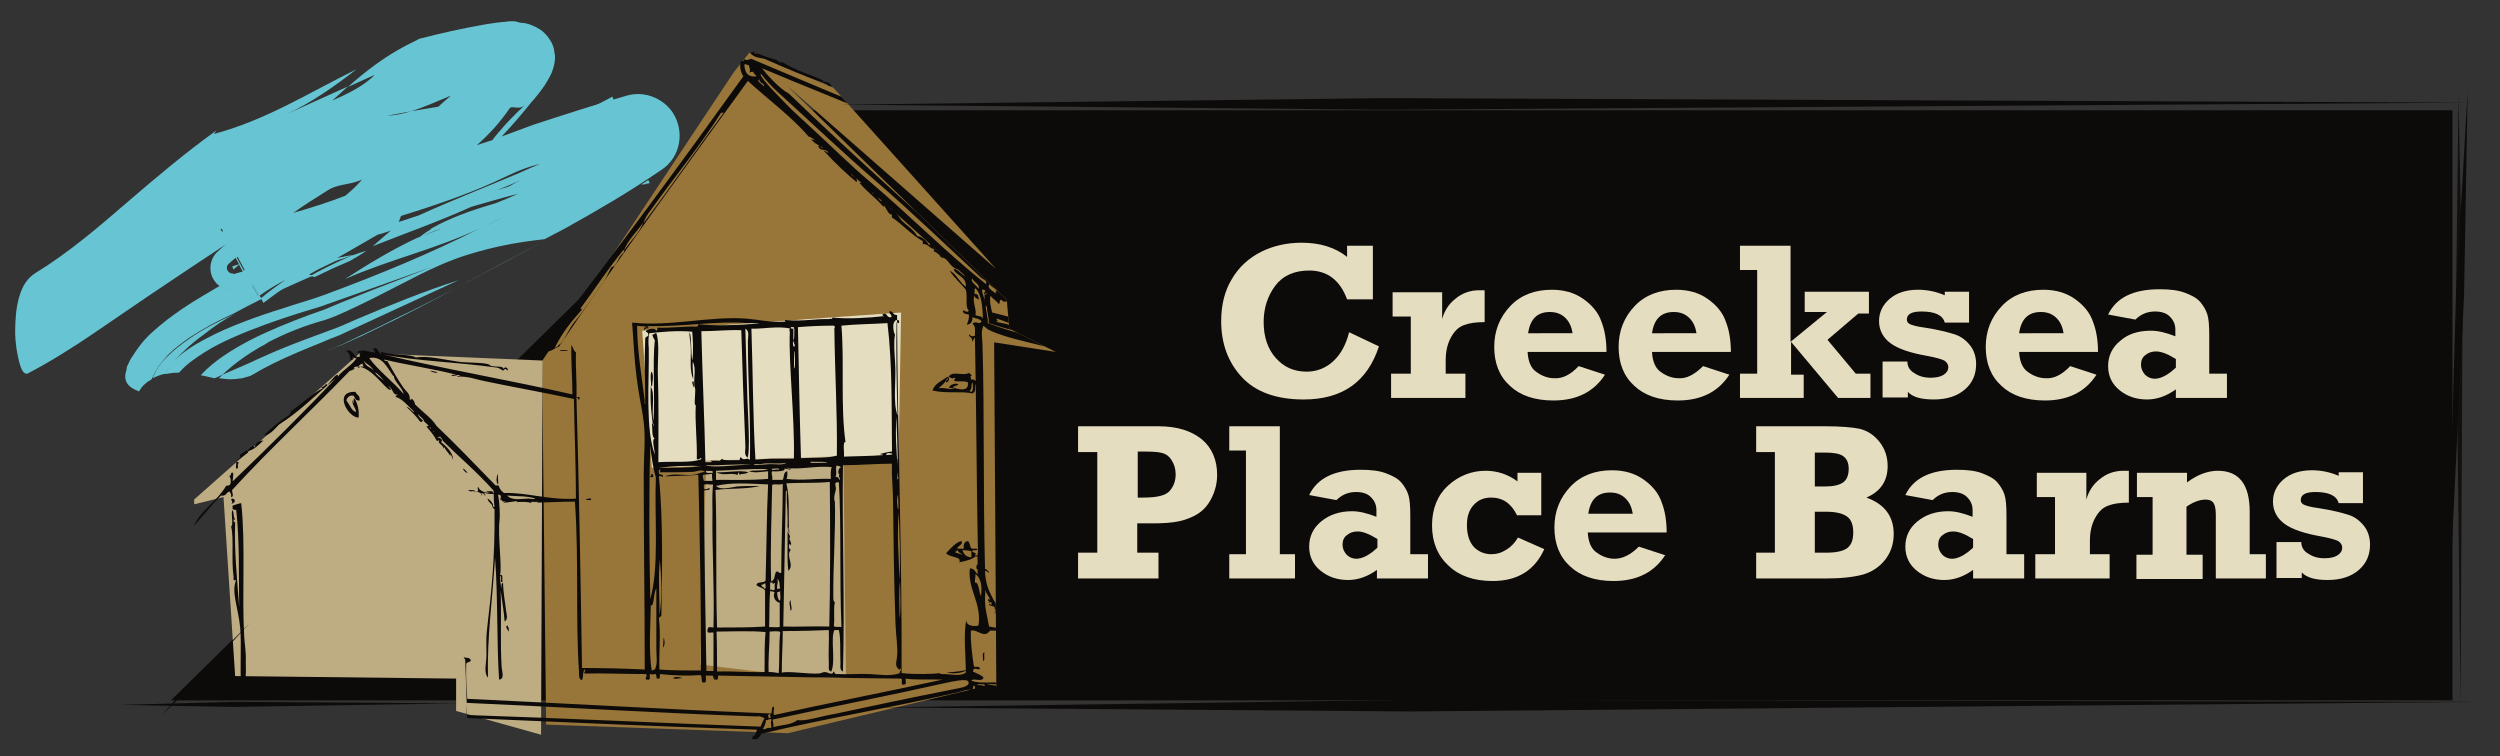<?xml version="1.0" encoding="UTF-8"?>
<svg xmlns="http://www.w3.org/2000/svg" xmlns:xlink="http://www.w3.org/1999/xlink" version="1.1" id="Layer_1" x="0px" y="0px" viewBox="0 0 494.4 149.6" style="enable-background:new 0 0 494.4 149.6;" xml:space="preserve" width="494.4" height="149.6">
<rect x="0" y="0" width="494.4" height="149.6" fill="#333333" stroke="none"/>
<style type="text/css">
	.st0{fill-rule:evenodd;clip-rule:evenodd;fill:#0D0A0A;}
	.st1{fill:#FFFFFF;}
	.st2{clip-path:url(#SVGID_2_);}
	.st3{fill:#987538;}
	.st4{fill:#E5DDBF;}
	.st5{fill:#BEAC83;}
	.st6{fill:#67C5D3;}
	.st7{fill:#0D0A0A;}
	.st8{fill:#12100F;}
</style>
<g>
	<polygon class="st0" points="485,138.5 33.8,138.5 152.5,21.8 485,21.8  "></polygon>
	<g>
		<rect x="118.3" y="61.3" class="st1" width="46.6" height="24.1"></rect>
		<g>
			<defs>
				<polygon id="SVGID_1_" points="38.4,146.1 197.1,146.2 196.6,67.7 208.8,69.6 199.6,65 199.1,59.3 155.6,16.9 197,53.2       155.6,7.1 38.4,7.1     "></polygon>
			</defs>
			<clipPath id="SVGID_2_">
				<use xlink:href="#SVGID_1_" style="overflow:visible;"></use>
			</clipPath>
			<g class="st2">
				<path class="st3" d="M358.5,70.8l-60.9,2.1L148.2,10.4l-3.1,3.9l-37.9,57.1l0.8,71.9l47.8,1.7l39-9.3l69.6,4.4l12.5-1.5      l10.8-1.1l74.9-5l2.6-37.1C366,92.1,358.5,70.8,358.5,70.8z"></path>
				<polygon class="st4" points="177.7,90.8 128.9,92.5 127,65.4 178.2,61.8     "></polygon>
				<path class="st5" d="M139.6,93.1l-1.1,38.3c0,0,28.8,3.8,28.8,2.4c0-1.4-0.5-43.6-0.5-43.6l-27.4,0.9"></path>
				<polygon class="st5" points="107,145.3 107.3,71.3 71.2,69.8 36.9,100.1 44.2,98.3 46.5,133.7 90.2,134.2 90.2,140.6     "></polygon>
				<g id="kSuzPo_3_">
					<g>
						<path class="st0" d="M210.3,35.6c0.6,0.7,1.9,1,2.4,1.2C212.6,36.3,211,36,210.3,35.6z"></path>
						<path class="st0" d="M213.6,36.7c-0.8,0.5,0.7,0.8,1.1,1.1C215.2,37.1,213.5,37.4,213.6,36.7z"></path>
						<path class="st0" d="M226.2,42.4c0.2,0.5,1,0.4,1.4,0.8C227.8,42.8,226.9,42.3,226.2,42.4z"></path>
						<path class="st0" d="M250.7,58.8c-0.3,0-0.5,0.1-0.4,0.5c0.1,0,0.1-0.2,0.3-0.2c0.4-0.1-0.1,0.7,0.5,0.5        C250.8,59.3,250.8,59,250.7,58.8z"></path>
						<path class="st0" d="M271.1,65.1c-0.2,0.6-0.8,0.1-1.1,1.1c0.2,0.1,0.4,0.2,0.8,0.2C270.7,65.8,271.5,65.6,271.1,65.1z"></path>
						<path class="st0" d="M281.4,66.8c0.1,0.1,0.2,0.3,0.2,0.6c0.9-0.1,1.1,0.6,2.1,0.4C283,67.4,282.1,67.1,281.4,66.8z"></path>
						<path class="st0" d="M112.4,69.4c-0.3-0.3-1.2-0.1-1.7-0.2C111,69.6,111.9,69.3,112.4,69.4z"></path>
						<path class="st0" d="M70.8,69.5c-0.6,0.4,0.8,0.4,0.6-0.1c-0.2,0-0.4,0-0.6,0C71,69.5,70.9,69.8,70.8,69.5z"></path>
						<path class="st0" d="M335.7,73.1c0.3,0.1,1.6,0.5,1.7-0.1c-1.2,0.1-1.6,0-2.7,0.1C334.8,73.3,336.2,73.7,335.7,73.1z"></path>
						<path class="st0" d="M225.9,73.3c-0.2,0-0.1,0.3-0.2,0.5c0.6-0.2,1.3,0.7,1.4,0c1.1,1,2.4,0.9,3.5,1.4c-0.1-0.1-0.2-0.3,0-0.3        C229.2,74.1,227.6,73.6,225.9,73.3z"></path>
						<path class="st0" d="M137.2,75.4c-0.7,0.1,0,0.7-0.1,1.2C137.4,76.5,137.1,75.8,137.2,75.4z"></path>
						<path class="st0" d="M239.2,78c0.2,0.3,1-0.2,1.4,0.1c-0.8,0.4,0.8,0.3,0.9,0.8c0.2-0.1,0.3-0.3,0.3-0.6        c-0.7-0.1-1.3-0.4-2-0.6C239.4,77.6,239.5,78,239.2,78z"></path>
						<path class="st0" d="M352.9,78.6c-0.3,0.1-0.3,0.5-0.3,0.9C353.2,79.6,352.8,78.9,352.9,78.6z"></path>
						<path class="st0" d="M242.5,78.9c0,0.4,0.3,0.4,0.6,0.5c-0.1-0.3-0.1-0.7-0.5-0.6C242.7,78.9,242.6,78.9,242.5,78.9z"></path>
						<path class="st0" d="M243.2,79.5c0.3,0,0.5,0,0.5,0.3c0.4-0.6,0.7,0.3,1.4-0.1c-0.5-0.4-1.4-0.5-2-0.8        C243.2,79,243.3,79.2,243.2,79.5z"></path>
						<path class="st0" d="M48.9,89.2c1.3-0.1,2.4-1.4,3.2-2.1c-0.9,0.1-1.6,0.4-1.7,1.4C50,87.8,49.2,88.8,48.9,89.2z"></path>
						<path class="st0" d="M273.5,88.6c-0.4,0-0.6,0.1-0.6,0.5c0.4,0,0.5,0.3,0.8,0C273.6,88.9,273.5,88.8,273.5,88.6z"></path>
						<path class="st0" d="M46.7,91.3c0.1,0.4-0.2,1.2,0.1,1.4c0.6-0.1-0.1-0.9,0.5-1.2C47.1,91.5,47,91.3,46.7,91.3z"></path>
						<path class="st0" d="M141.7,93.4c1.3,0.8,2.9,0,4.1,0.5c0.2,0,0.1-0.3,0.2-0.5c0.1,0.1,0.2,0.3,0.3,0.5c0.3-0.3,0.9,0,1.7-0.5        C146.5,92.9,143.5,93.5,141.7,93.4z"></path>
						<path class="st0" d="M356.7,93.6c-0.4,0.2-0.5,0.6-0.3,1.1C356.6,94.4,357,93.9,356.7,93.6z"></path>
						<path class="st0" d="M129,93.7c-0.3,0-0.1,0.5-0.5,0.5c0.1,0.2,0.4,0.1,0.6,0.2C129.3,94,129.1,93.9,129,93.7z"></path>
						<path class="st0" d="M260.8,114c-0.1,0-0.7,0.1-0.3,0.6c0.8-0.1,0.6-1.3,0.6-2c-0.2-5.1-0.6-12,0.8-16.5        c-0.8,0.8-0.9,2.2-1.1,3.3c-0.5,4.5-0.3,8.7-0.2,14.1C260.6,113.8,260.6,114,260.8,114z"></path>
						<path class="st0" d="M360.3,96.3c-0.4,0-0.4,0.9,0.2,0.8C360.6,96.6,360.3,96.7,360.3,96.3z"></path>
						<path class="st0" d="M116.9,98.6c-0.5-0.1-0.7,0.1-1.1,0.1C115.9,98.9,117.1,99.1,116.9,98.6z"></path>
						<path class="st0" d="M250.1,104.3c-1.6,0-2.1,0.1-3.6,0.2C246.8,104.7,249.5,105.1,250.1,104.3z"></path>
						<path class="st0" d="M246.1,104.6c-0.2-0.4-3.4,0.1-1.7,0.1C244.9,104.8,245.6,104.9,246.1,104.6z"></path>
						<path class="st0" d="M313.1,107.3c-0.1,0.5,0.6,0.3,0.6,0.6C314.2,107.7,313.7,107.1,313.1,107.3z"></path>
						<path class="st0" d="M315.6,108.2c0-0.3,0.2-0.3,0.2-0.6c-0.1,0.1-0.3,0.1-0.3,0.3c-0.1-0.1-0.2-0.2-0.5-0.2        C315.1,108,315.2,108.3,315.6,108.2z"></path>
						<path class="st0" d="M259.6,107.9c-0.6,0.6-0.3,2.8,0,3.5C259.9,110.6,259.4,109.2,259.6,107.9z"></path>
						<path class="st0" d="M289.1,109.6c-0.3,0.1-0.3,1.1,0.3,0.8C289.5,109.9,289.1,109.9,289.1,109.6z"></path>
						<path class="st0" d="M315.2,111.4c-0.4,0.3,0.5,0.7,0.9,0.8C316.4,111.4,315.5,111.8,315.2,111.4z"></path>
						<path class="st0" d="M259.7,111.6c-0.6,0.6-0.2,1.6-0.3,2.3C260,113.6,259.6,112.3,259.7,111.6z"></path>
						<path class="st0" d="M193.2,112.6c0.5,0,0.3-0.7,0.6-0.9C193.2,111.2,192.9,112.1,193.2,112.6z"></path>
						<path class="st0" d="M220.4,112.9c-0.2-0.3-0.2,1.5-0.1,1.5C220.6,114.2,220.3,113.4,220.4,112.9z"></path>
						<path class="st0" d="M217.2,114c-0.3,0-0.5,0-0.8,0c0.1,0.1,0.2,0.3,0.2,0.6c0.1,0,0.1-0.2,0.3-0.2c0,0.2,0,0.3,0,0.5        C217.1,115.3,217.1,114.2,217.2,114z"></path>
						<path class="st0" d="M200,114c-0.2,0.1-0.4,0.2-0.6,0.3c0.2,0.4,0.1,1.1,0.5,1.4c0.2-0.3,0.4-0.7,0.5-1.1        C200.1,114.5,200,114.3,200,114z"></path>
						<path class="st0" d="M350.7,114.3c-0.3,0.1-0.3,0.4-0.8,0.3c0.1,0.2,0.5,0.2,0.8,0.3C350.7,114.7,350.7,114.5,350.7,114.3z"></path>
						<path class="st0" d="M204.7,114.6c-0.2,0-0.3,0-0.5,0c-0.4,0.2,0.3,0.5-0.2,0.6C204.3,115.6,204.9,115.1,204.7,114.6z"></path>
						<path class="st0" d="M235.2,115.4c-0.4,0.1-0.5,0.1-0.9,0C234.1,115.8,235.4,115.8,235.2,115.4z"></path>
						<path class="st0" d="M237.8,115.5c0.3,0.3,0.9,0.3,1.5,0.3C239.2,115.3,238.3,115.6,237.8,115.5z"></path>
						<path class="st0" d="M237.5,115.7c-0.4-0.4-1.5-0.1-2.1-0.2C235.8,115.9,236.8,115.6,237.5,115.7z"></path>
						<path class="st0" d="M234,117.2c-0.2,0-0.3,0-0.5,0c-0.1,0.5,0.3,0.4,0.2,0.9C233.9,117.9,234,117.6,234,117.2z"></path>
						<path class="st0" d="M156.4,118.7c-0.6,0.4,0,1.3-0.1,2.1C156.9,120.5,156.2,119.5,156.4,118.7z"></path>
						<path class="st0" d="M345.4,119.9c0.3,0.5,0.4-0.4,0.2-0.4c-0.1,0.2-0.6,0-0.5,0.4C345.3,119.9,345.7,119.6,345.4,119.9z"></path>
						<path class="st0" d="M333.3,120c-0.3-0.7-0.6,1.2,0,0.9C333.4,120.6,333,120.1,333.3,120z"></path>
						<path class="st0" d="M253.1,121.9c0.3-0.5,0.8-1.3,0.6-1.7C253.1,120.3,252.9,121.5,253.1,121.9z"></path>
						<path class="st0" d="M325.1,121.1c-0.6,0.4-1.3-0.2-1.7,0.1C323.6,121.4,325.1,121.7,325.1,121.1z"></path>
						<path class="st0" d="M333.6,124.4c-0.3-0.7-0.2-0.7-0.3-2C332.9,122.8,332.8,124.3,333.6,124.4z"></path>
						<path class="st0" d="M237.5,122.5c-0.5,0-0.5,0.8-0.3,1.1C237.4,123.3,237.5,122.9,237.5,122.5z"></path>
						<path class="st0" d="M100.3,123.7c-0.5,0.3,0.2,0.8,0.2,1.2C100.8,124.6,100.5,123.8,100.3,123.7z"></path>
						<path class="st0" d="M250.2,123.8c-0.5-0.2-0.2,0.5-0.3,0.8C250.6,124.6,250.2,124.3,250.2,123.8z"></path>
						<path class="st0" d="M327.5,124.9c-0.6,0-0.2,1.2-0.2,1.5C327.7,126.2,327.4,125.3,327.5,124.9z"></path>
						<path class="st0" d="M327.5,126.9c-0.6,0.5,0.1,1.3-0.2,2C328.2,128.4,327.6,127.3,327.5,126.9z"></path>
						<path class="st0" d="M236.9,127.3c-0.3-0.4-1,0-0.9,0.5c0.4,0.1,0.5,0.1,0.9,0c0.1-0.3-0.1-0.3-0.3-0.3        C236.6,127.3,236.8,127.3,236.9,127.3z"></path>
						<path class="st0" d="M232.2,127.3c0.9,0.2,2,0.3,3,0.3C235,127.4,232.9,127.1,232.2,127.3z"></path>
						<path class="st0" d="M333.4,128.7c0.1,0,0.1-0.1,0.1-0.2c0-0.1,0-0.2,0-0.3c-0.8,0-0.2,0.7-0.3,1.2c0.1-0.1,0.2-0.2,0.5-0.2        c0-0.1-0.2-0.1-0.3-0.2C333.8,129,333,128.3,333.4,128.7z"></path>
						<path class="st0" d="M258.8,128.4c0.4,0.6,0.7,0.3,1.4,0.2C259.9,128.3,259,128.3,258.8,128.4z"></path>
						<path class="st0" d="M254.3,128.4c-0.2,0-0.4,0-0.6,0c0.1,0.1,0.2,0.3,0,0.3c0,0.2,0.4,0.1,0.6,0.1        C254.3,128.7,254.3,128.5,254.3,128.4z"></path>
						<path class="st0" d="M194.7,129c-0.6,0.1-0.2,1.2-0.3,1.8C194.9,130.3,194.5,129.9,194.7,129z"></path>
						<path class="st0" d="M327.8,129.1c-0.4,0.4-0.4,0.5-0.3,1.2C328.2,130.2,327.8,129.7,327.8,129.1z"></path>
						<path class="st0" d="M327.8,130.6c-0.4,0.3-0.2,2.3,0.3,2.7C327.9,132.5,327.8,131.3,327.8,130.6z"></path>
						<path class="st0" d="M191.4,132.4c-0.8,0.3-2.8,0.5-4.2,0.6C188.4,133.3,190.3,133.2,191.4,132.4z"></path>
						<path class="st0" d="M334,133.1c-0.5,0.1-0.6,1.2,0.1,1.1C334.2,133.5,333.7,133.6,334,133.1z"></path>
						<path class="st0" d="M133.1,134.1c0.6,0.3,1,0,1.8,0C134.3,133.8,133.5,133.8,133.1,134.1z"></path>
						<path class="st0" d="M200.3,135.6c2.2-0.1,3.8,0.9,5.3-0.1C203.8,135.8,201.5,135,200.3,135.6z"></path>
						<path class="st0" d="M255.3,136.2c0.4,0.5,0.7,0.2,1.4,0.3C256.8,135.9,255.8,136.4,255.3,136.2z"></path>
						<path class="st0" d="M254.7,136.4c-0.1-0.3-0.8-0.1-1.2-0.2C253.7,136.7,254.4,136.5,254.7,136.4z"></path>
						<path class="st0" d="M265,136.5c0.2,0.4,0.9,0.3,1.5,0.3C266.2,136.6,265.6,136.6,265,136.5z"></path>
						<path class="st0" d="M328.1,136.7c-0.5,0-0.3,0.9-0.2,1.4C328.4,137.7,328.1,137.3,328.1,136.7z"></path>
						<path class="st0" d="M331.6,136.8c-0.3,0.2-0.2,1.2,0,1.4C331.9,138,331.8,137,331.6,136.8z"></path>
						<path class="st0" d="M299.2,138.5c-0.3,0-0.6,0-0.9,0c-0.1,0.5,0.6,0.2,0.9,0.3C299.2,138.7,299.2,138.6,299.2,138.5z"></path>
						<path class="st0" d="M299.5,139c2.1,0.1,4,0.5,6.7,0.8c-0.8-0.5-2.1-0.6-3.3-0.8C301.7,138.8,300.3,138.4,299.5,139z"></path>
						<path class="st0" d="M310.4,139.6c-0.2,0.2-0.8,0.1-0.8,0.6C309.9,140.4,310.5,140.1,310.4,139.6z"></path>
						<path class="st0" d="M308,139.9c0.6,0,1,0,1.4,0.2C309.3,139.7,308,139.3,308,139.9z"></path>
						<path class="st0" d="M311.2,140.2c2,0,3.8,0.4,5.4,0.2C314.9,140.3,312.5,139.5,311.2,140.2z"></path>
						<path class="st0" d="M298.9,139.9c-0.6,0.1-0.5,0-1.2,0C297.6,140.2,299,140.4,298.9,139.9z"></path>
						<path class="st0" d="M318.6,140.2c-0.1,0.1-0.2,0.2-0.5,0.2c0.1,0.5,0.6,0.6,0.5,1.4C318.8,142,318.8,140.3,318.6,140.2z"></path>
						<path class="st0" d="M325.7,140.8c-0.6,0.5,0,1-0.3,1.7c0.5-0.2,0.3-0.8,0.5-1.1c1.5-0.1,4,0.1,5.6,0.5        c0.3,0.1,0.1,0.7,0.2,1.1c0.5,0.1,0.2-0.6,0.3-0.9c1.6,0.4,3.4,0.3,5.1,0.9c-0.3-0.6-1.2-0.6-1.2-1.1c-3.5,0-6.8-1.2-9.8-0.8        C325.9,141,325.7,140.9,325.7,140.8z"></path>
						<path class="st0" d="M149.2,10.2c-0.4,0-0.4,0.3-0.9,0.2c0.8,1,1.7,1,2.9,1.2c4.2,1.9,8,3.5,12.3,5c0.4,0.5,0.5,0.4,1.2,0.5        c-0.7-0.7-1.2-1.1-2.1-0.9c0-0.1,0.2-0.1,0.3-0.2c-2.5-1.3-5.2-1.8-8.3-3.8c-0.1,0.7-1-0.8-2.1-0.5c0-0.1,0.2-0.1,0.3-0.2        c-1,0.1-2.5-1-3.5-0.9C148.9,10.6,149.2,10.5,149.2,10.2z"></path>
						<path class="st0" d="M92,130.5c0-0.2-0.3-0.3-0.3-0.5c0.5,0.1,1.3,0,1.4,0.6c-0.1,0.5-0.9,0.2-0.9,0.8        c-0.1,3.3,0.1,4.3,0.2,6.8c19.6,0.9,39.8,2.1,60.1,2.9c0.3-0.4-0.1-1.1,0.5-1.4c0.2,0.4-0.2,1.5,0.1,1.7        c10.9-2.4,22.3-4.6,33.3-7c-3.1-0.1-5.2,0.1-7.3-0.2c0,0.8,0.3,1.2-0.6,1.2c-0.4-0.1,0.1-1.1-0.3-1.2        c-11.9-0.1-25.3-0.4-36.2-0.6c0,0.4,0.1,0.9-0.5,0.8c-0.6,0.1-0.2-0.9-0.8-0.8c-0.4,0-0.7,0-1.1,0c-0.1,0.5,0.3,1.5-0.5,1.4        c-0.6-0.1-0.1-1.3-0.6-1.5c-2.5,0.2-5.2,0.1-8-0.2c0,0.5,0.1,1-0.4,0.9c-0.5,0.1-0.1-0.8-0.5-0.9c-0.6,0.1-0.5,0.1-1.1,0        c-0.1,0.4,0.3,1.3-0.5,1.1c-0.8,0,0.3-0.9-0.3-1.1c-4.6,0-8.1-0.2-12.1-0.1c-0.2-0.4,0.4-0.6,0-0.8c-0.4,0.5-0.2,1.5-0.5,2.1        c-0.7-0.1-0.6-1.2-0.6-1.7c-0.7-10.4,0-21.9-0.8-33.6c-3.2,0-5.8,0.2-8.2,0.2c0.2-0.1,0.8,0.2,0.8-0.2        c-0.7,0.2-1.7-0.2-1.1,0.3c-1.3-0.4-2.1-0.2-3.2-0.2c0.2,0,0.4-0.1,0.2-0.2c-1,0.1-1.7,0.3-2.7,0.3c0.2-0.1,0.3-0.2,0.5-0.3        c-1.2,0.4-0.6-0.9-1.2-0.1c0.2-0.5,0.6-1.1-0.3-1.2c0.3,1.6,0.4,4.1,0.3,5c-0.4,3,0.5,9.3,0.1,10.9c0.7-0.1,0.3,0.6,0.5,1.4        c-0.7,0.2,0-1.1-0.5-1.2c0,0.9,0.1,1.8,0.3,2.6c0-0.5-0.2-1.2,0.3-1.2c0,1.9,0.4,3.8,0.6,5.6c0.1,0.6,0.4,1.6-0.3,2        c-0.2-2.2-0.4-3.4-0.8-6.2c0.2,5-0.1,10.4,0.2,15.1c0,0.8,0.7,2.5-0.5,2.6c-0.5-7.4-0.2-16.2-0.8-24.1        c-0.5,8.2-1.6,15.6-1.4,23.7c-0.9-1-0.3-2.9-0.3-4.4c0-1.7-0.1-3.2,0.1-5c0.9-7.8,1.6-14.1,1.5-23.9c-0.2-0.1-0.8-0.7-0.3-1.1        c0,0.3-0.2,0.8,0.3,0.6c-0.2-1.3-0.1-1.8-0.2-3.2c-3.4-3.8-7-6.8-10-9.8c0,0-0.3-0.6-0.5-0.8c-0.2-0.2-0.3,0.1-0.5,0        c0.1,0.1-0.1-0.2-0.1-0.3c-0.9-1-2-2.3-2.9-3c0,0.3-0.2,0.4-0.5,0.3c-0.8-1.1-1.7-2-2.7-2.9c0.7,0,1.1,1.1,1.5,0.9        c-1.3-1.2-2.3-2.5-3.6-2.9c-0.3-0.4,0.7-0.3,0.2-0.5c-0.8,0.2-0.8-1.2-1.7-1.7c-0.1,0,0.9,0.9,0.3,0.8        c-1.1-0.3-4.2-5.4-7.1-4.5c0.4,0.5-0.6,0.6-0.9,0.8c-7.7,8-15.4,15-23.1,23.4c-0.4,0.2,0.5,1.4-0.3,1.5c0-0.4,0.1-0.5-0.3-1.1        c-0.7,0.1-0.6,1-1.7,0.8c-1.9,1.9-3.6,4.1-5.4,6c1.5-3.2,4.6-4.8,6.4-7.9c0.3-0.2,0.7,0.1,0.9-0.5c0.1-0.7,0-1.2-0.3-1.5        c0.6,0.1,0.1-0.8,0.8-0.6c0.1,0.3-0.1,1.4-0.1,1.7c6.9-6.6,14.1-13.7,20.4-20.4c-3.8,3.1-7.1,6.6-11.3,9.2        c-0.7,0.8-1.8,2.1-2.9,2.1c1.4-1.5,3.6-3.2,5.1-4.1c-0.2,0.1,0.1-0.7,0.3-0.1c-0.2-0.2-0.2-0.4,0-0.6c2.5-1.8,4.3-3.6,6.2-4.5        c0-0.2-0.3-0.1-0.3-0.3c0.8,0.2,1-1.1,1.2-0.3c0.6-0.7,2.3-3,2.1-1.7c1-1.4,3.2-2.5,3.8-3.9c0,0.7-0.5,0-0.8,0        c-0.4,0.3,0.3,0.7-0.5,0.6c0-0.5-0.2-1.6-0.9-1.8c1.5-0.5,1.3,1.2,2.6,1.2c0.5-0.4-0.4-0.6,0.5-0.9c-0.2,0-0.6,0.1-0.6-0.1        c1-0.7,1.9,0.1,3.3,0.1c-0.1-0.5-0.7-0.5-0.2-0.8c0.6-0.4,0.8,0.9,1.4,1.1c0.1-0.3-0.4-0.5,0.1-0.4c1.9,0.7,5.9,0.4,6.7,1.1        c2.5-0.4,5.4,0.4,8.3,0.8c1.9,0.3,4.2,0.1,6,0.5c0.2,0,0.5,0.4,0.8,0.4c1,0.2,2.2-0.1,2.3,0.6c0.2-0.7,1-0.2,0.8,0.3        c-0.5-0.4-0.4-0.5-0.9,0c-0.4-0.2-0.7-0.5-1.2-0.6c-7.9-1.1-16-1.3-22.5-2.6c12.2,2.9,25.1,5.1,37.4,7.9        c0-3.3-0.3-6.4-0.2-9.8c0.4,0.6,0.3,1,0.9,1.5c-0.1,3.4,0.2,5.5,0.1,8.9c0.4,0,0.7-0.4,0.6,0.3c-0.2,0.5-0.2-0.4-0.6-0.2        c0.5,17.1,0.8,34.7,1.1,53.4c3.7,0,8.5,0.1,12.4,0.3c0-14.3-0.2-24.1-0.2-38.6c0-3.5,0.4-7.1,0-10.3c-0.2-2-0.8-4.6-1.1-6.7        c-0.1-0.9-0.3-2-0.3-2.1c-0.5-3.9-0.6-7.2-0.9-10.9c7.7,0.8,15.2-1.3,22.5-0.8c2.5,0.2,4.9,0.8,7.7,0.6c0.4,0-0.4-0.4,0.3-0.3        c3.1,0.3,6.1-0.3,8.6-0.2c0.2-0.3,0.5,0.3,0.5-0.3c2.8,0.3,7,0.1,10.4-0.3c-0.2,0-0.5,0-0.5-0.3c1-0.7,0.7,0.8,1.8,0.5        c0.1-0.6-0.7-0.7-0.3-1.2c0.8,0.2,0.5,0.8,1.4,0.8c0.1,23.9,1,47.3,0.9,70.8c2.4,0.3,6.4,0.2,7.9,0c-0.2,0-0.4,0.1-0.2,0.2        c1.7-0.1,3.9,0.6,5-0.3c0-3.2-0.5-7.7,0.1-10.4c-0.1,1.3,1.8,1.3,2.4,1.1c0.7-4.4-2.2-7.2-1.7-11.3c0.9,0,1.1,0.7,1.5,1.2        c0.1-1.4,0-2.3,0-3.9c-1,1-2.2,1.2-3.6,1.5c0.6-1.2-1.9-0.9-2.6-1.8c0.8-0.9,2-2.2,3-2.4c0.6,0.7-1.1,1.1-0.7,1.5        c0.4,0,0.8,0,1.2,0c-0.1-0.8,0.1-1.4,0.8-1.5c0.5,0.3,0.3,1.2,0.8,1.5c0.3,0.1,1-0.2,1.1,0.2c-0.3,0.2-0.9,0-1.1,0.3        c0.2,0.2,1.1,0.6,1.2,0.5c-0.3-14.5-0.3-29-0.6-42.8c-0.2,0.2-0.3,0.7-0.6,0.9c0.4-0.9-0.9-1-0.5-1.5c0.3,0.4,0.4,0.5,1.1,0.3        c0-1.2,0.2-1.8-0.5-2.4c0.7-0.7,1.5,0.4,1.8-0.5c-0.6-0.6-1-0.4-1.8-0.8c0.1,1-0.5,1.5-1.1,1.5c0.2-0.6,0.5-1.1,0.4-2        c-0.5-0.1-1.2-0.1-1.2-0.8c0.6,0,0.8,0.6,1.2,0c-0.8-0.6-0.2-2.8-0.6-4.1c-1-1.3-2.3-2.3-3.2-3.8c1.4,0.7,1.9,2.3,3.2,3.2        c0.2-2.1-2.2-2.3-2.4-3.5c0.8-0.1,1.7,1.3,2.3,1.4c-7.4-6.8-15.3-13.9-22.7-20.3c0.3,0.6,1.6,0.9,1.2,1.7        c-2-1.6-4.4-3.9-6.5-6.2c0.4-0.1,0.7,0.6,0.9,0.3c-0.7-0.9-1.5,0-2-1.2c0.4-0.5,0.7,0.7,0.9,0.3c-0.8-0.6-1.6-0.7-2.3-1.7        c1.6,0.6-0.2-0.5-0.5-0.5c-3.2-3.8-8.1-7.4-12-11c-12.6,17.4-25.3,34.7-37.4,52.6c-1,0.2-1.4,1.1-2.9,0.9c0-1.2,1-1.4,0.8-2.4        C121.7,49.9,135,31.8,147,15.1c-0.5-0.7-0.8-2-0.5-3c0.4,0,0.9-0.1,0.6-0.5c0.4,0.4,0.9,0.3,1.4,0c14.3,6,27.8,11.9,42.7,17.2        c0.3,0,0.2-0.4,0.6-0.3c0-0.1,0-0.2-0.2-0.2c-0.1,0-0.2,0-0.1-0.2c0.9,0.4,1.4,0.7,2.1,1.2c-0.4,0-1.9-0.3-1.8-0.9        c-0.9,0.7,0.4,1,0.8,1.2c0.6,0.4,1.5,0.7,2,0.9c8,3.1,15.3,6.2,23.1,9.2c3.9,1.5,7.5,3.8,11.2,4.5c0.2,0.2-0.1,0.2,0.3,0.5        c0.3,0-0.1-0.3,0.2-0.3c9.8,5.1,22.2,7.7,32.1,12.7c0.3-0.4,1-0.4,1.4-0.8c0.8,0.9,2.2,1.8,3.5,1.8c-0.6,0.3,0.9,0.4,0.9,0.3        c0.3,0,0.1,0.4,0.3,0.5c10.2,4.5,20.7,8.8,30.9,13.3c0.7-0.5,1.4-0.2,2.4-0.1c9.5,0.7,23.1,0.7,31.8,0.9        c-0.2,0-0.4,0.3-0.2,0.3c7.5,0.1,13.4,0.7,20.6,0.8c0.5,0,2,0.7,1.8-0.6c-0.3,0-0.2,0.4-0.5,0.5c0-0.5,0.6-1.1,0.3-1.4        c-3.1,0.4-6.8,0.1-10,0.3c-1.2,0.1-4.9,1.1-4.8-0.2c1.6,0.1,4.5,0,7.3-0.2c2.8-0.2,6,0.2,8-0.3c0.3-0.1,0.7-0.6,0.8-0.6        c0.3-0.1-0.2,0.4,0.2,0.4c0.3,0.1,0.9-0.7,0.9-0.1c0.2,2.9,1.3,5,2.1,7.9c-0.9-0.4-0.9-2.5-1.8-3.9c0,0.8,0.6,1.8,0.3,2.4        c0.1-0.6-1-1.6-0.3-1.4c0,0.1,0,0.3,0.2,0.3c-0.4-0.8-0.5-1.2-0.8-2.3c0.1,0.4-0.8-0.1-0.8,0.3c2.5,4.9,5,10,7.4,14.8        c0.8,1.6,1.8,3.3,2,5.1c-1-0.1-0.8-1.4-1.4-2c-0.3,0.3-0.1,0.3-0.5,0c0-0.6,0.1,0,0.3,0c0-0.6-0.2-1.1-0.8-1.2        c0.2,0.2,0.2,0.4-0.2,0.5c0-1,0.6-0.8-0.1-1.5c0.2,4.3-0.6,8.2-0.1,12.7c0.5,0.2,1,0.7,1.5,0.2c-0.4,0.8,0.4,0.7,0.5,1.4        c-0.5,0.6-1.5,0.6-2.3,0.9c-0.1,0.9,0,1.3,0.3,1.5c0,0.3-0.4-0.2-0.5,0.3c-0.2,5.7-0.2,11.8-0.1,16.6c0.4,0.4,1.9-0.2,1.8,0.6        c-0.6,0.1-1.5-0.2-1.8,0.2c-0.1,0.8,0.1,1.5,0,2.6c0.5,0,1-0.1,0.9,0.5c-0.2,0.6-0.6-0.1-0.9,0.3c0.2,0.8-0.4,0.4-0.5,0.6        c1.2,1.2,0.1,3.6-0.6,4.4c0.8-0.1,1.4-1,2.1-0.6c-0.3,0.2-0.9,0.1-1.1,0.5c0.3,0,0.4,0.2,0.3,0.5c-4.2,0.3-8.2,1.1-11.3,1.2        c0.2-0.1,0.8,0.2,0.8-0.1c-1.6,0.1-1.2,0.1-2.6,0.5c-0.5-0.4-0.9,0-1.5-0.5c-0.2,0.2-0.4,0.4-0.8,0.5        c-0.1-0.2-0.3-0.3-0.6-0.3c-0.4,0.2-3.1,0.5-2.9-0.1c0.5-0.5,2.7,0.8,3.2-0.6c-4.5,0.3-9.2,0.4-13.5,0.9        c3.5,0.6,6.9-0.5,10.1,0.1c-5.8,0.6-9.5,0.2-14.4,0.9c-0.4-0.3,0.3-0.8-0.3-0.9c-0.4,0.5-2-0.2-2.1,0.5c0.7,0.1,2-0.6,2.1,0.3        c-1.9-0.1-5.2,0.6-6.2,0c-1.8,1-5.5-0.2-7.3,0.9c-0.4-0.2-0.7-0.4-1.2-0.5c-2,0.3-5.9-0.2-8.9,0.8c-0.3-0.1-0.1-0.6-0.6-0.5        c-3.4,0.6-7.8,0.2-10.9,1.1c1.2-0.1,2.9-0.3,4.7,0.5c-1.6,0.2-2.7-0.5-4.8-0.3c-0.3,0,0.1-0.2-0.1-0.3        c-2.8,0.3-8-0.3-10.4,1.2c-1.7-1.9-7.4-0.8-10.4-1.1c0,0.3,0.2,0.8-0.3,0.6c-2.5,0-5.6,2.5-8.3,2.7c-0.6-0.2,0.6-0.6,0-0.8        c-23.6-1.4-46.8-3.1-70.9-4.4c-0.1-0.2,0.2-0.8-0.2-0.8c-0.2,0.2-0.2,0.5-0.2,0.9c-1.2-0.3-2,0.2-2.9,0.4        c-12.9,3-26.4,5.2-38.9,8.2c-0.4,0.8-1.5,1.8-2.6,1.5c0.5-0.3,1-0.7,0.9-1.2c0.2,0.7,0.7-0.7,0.8-1.1        c-18.6-0.6-39-1.5-57.3-2.3 M192.9,62.3c0.5,0.3,1.5,0.1,1.5,0.9c-0.1-2.2-0.2-4.9-1.5-6.2c-0.3,0.1-0.1,0.7-0.2,1.1        c0.9,0.1,0.7,0.4,0.9,1.2c-0.3-0.3-0.9-0.3-0.9-0.9C192.2,59.6,193.2,61.2,192.9,62.3z M82.7,81.9c-0.1,0.4,0.7,1.1,1.2,1.4        C83.7,82.7,83.1,82.5,82.7,81.9z M348.7,135.5c0.2,0,0.4,0,0.6,0c0-0.4-0.7-0.1-0.5-1.1c-0.8,0.2-1.5-0.3-1.7,0.5        C347.6,135.3,348.7,134.3,348.7,135.5z M147.2,12.8c0.1,1.8,0.9,2.5,2.4,2.3c-0.1-0.4-0.6-0.4-0.6-0.9c-0.4,0-0.6,0-0.8,0.2        c0.3-0.8-0.1-1.1-0.1-1.5C147.6,12.9,147.5,12.5,147.2,12.8z M150.7,13.5c0.9,1.2,3.5,4.1,5.3,5c13.7,13.2,28.6,26.4,43,39.5        c0.2,0.3-0.4,0.6,0,0.6c0.2-0.1,1.1,0.4,0.5,0.2c4.3,1.3,9,2.5,13.8,3.6c13.7,3.4,28.9,7.4,42.4,10.4c1.2,0.3,2.6,1,3.8,1.1        c0.3,0,0.3-0.3,0.1-0.3c0.6,0.2,1.1,0.7,1.7,0.9c3.7,1.2,7.8,1.5,11.3,2.7c-0.2-0.3-0.7-0.3-1.1-0.5c0.5-0.4,0.9,0.4,1.8,0.3        c0.1,0.1-0.4,0.2-0.5,0.2c0.5,0.8,3.6,0.9,4.8,1.2c13,3.3,29,7.6,41.9,10.6c0.7-0.3,0.8-0.3,1.7-0.2c-1.1-2.3-4.2-2.7-5.3-5.1        c-0.6,0-0.4,0.2-0.9,0c0-0.2,0.4-0.1,0.6-0.2c-0.1-0.2-0.3-0.3-0.6-0.3c-1.1-1.7-3.1-2.4-4.2-4.1c-0.5,0.4-0.7,0.3-1.1-0.1        c0.1-0.4,0.5,0.1,0.8,0c-0.4-0.2-0.5-0.6-1.1-0.6c0.3,0.3,0.3,0.1,0,0.5c-0.5-1.1-2-2.2-3-2.6c-0.7-0.3-0.9,0-1.4-0.2        c-2.2-0.6-4.9-2.4-7.4-3.3c-0.6-0.2-1.3,0-1.7-0.6c0.2,0.5-1-0.1-0.3,0.5c-0.1,0-0.2,0-0.3,0c0-0.1-0.1-0.1-0.2-0.1        c-0.4-0.1,0.3-0.3,0.5-0.3c-0.5-0.4-1-0.7-0.9,0.1c-0.3-0.2,0.1-0.4-0.2-0.8c-3.1-1-6.1-2.9-8.9-3.6c-1.9-1.2-4.5-1.9-6.7-2.9        c-1-0.4-2-1.5-3.2-0.9c1.7,1.1,2.8,1,4.2,2.3c-0.9,0-1.4-0.5-2.1-0.8c-1.5,0.7-1.8,2.7-3.5,3.2c0.3,1.8,1.9,3.6,2.3,5.9        c-1.4-0.3-3.7-1-5.8-1.2c-0.2-1.1-1.3-2.2-1.7-3.6c-0.5,0.3-0.7,0.8-1.5,0.8c-0.1,0.5,0.4,0.3,0.3,0.8c-1-0.6,0.1-2,0.8-2.3        c-1.2-2.5-2.7-4.2-3.5-6.8c1.8,0,4.3,1,6.2,1.7c0.8,0.3,2.5,1.6,2.9,0c-2.3-0.6-3.9-2-5.9-2.9c-0.2-0.7-0.5-1.1-1.5-1.2        c0,0.2,0.3,0.1,0.3,0.3c-0.9-0.5-3.1-1.8-4.2-2c-0.6,0.1-0.3,1.3-0.8,1.1c-0.2,0.3-0.4-0.6-0.8-0.6        c-12.5-5.1-24.8-9.8-37.4-15.1c-10.1-4.3-20.9-8.6-30.9-12.7c-0.5-0.2-1.1-0.2-1.5-0.5c-0.8-0.5-1.5-0.9-2.7-1.4        c-4.6-1.7-9.2-3.6-13.9-5.6C167.3,20.2,158.9,17,150.7,13.5z M312.2,80.1c-0.3,0.7,2.2,1.8,1.1,0.8        C313.1,80.7,312.4,80.7,312.2,80.1z M150.5,14.6c-0.3,0.2,0.4,1,0.8,1.5c1.1,1.4,2.6,2.8,3.9,4.2c1.8,1.9,3.7,3.5,5.6,5.3        c3.7,3.4,7.4,7.1,11.2,10.3c7.9,6.7,15.2,14.1,23,20.3c0.3-0.8-0.6-0.9-1.1-1.4c-6.4-5.9-13.5-12.8-20.6-18.9        c-6.5-5.6-13-11.8-19.5-17.7C152.6,17.1,151.4,15.8,150.5,14.6z M150.2,15.7c-0.8,0.3,0.6,0.9,0.8,1.4        C151.4,16.5,150,16.4,150.2,15.7z M143.1,22.3c-0.1-0.2-0.2,0.1-0.5,0c-4.2,6.6-9.2,12.7-13.8,19.1c-0.6,0.8-1.3,1.7-1.5,2.7        C132.7,36.9,137.8,29.5,143.1,22.3z M127.2,44c-1.2,1.8-3.2,3.6-3.8,5.6C124.6,47.7,126.6,45.9,127.2,44z M109.7,68.8        c0.2,0,0.6-0.5,0.6-0.1c0-0.6,0.4-0.5,0.6-0.8c0.9-1,1.7-3,2.6-4.1c2-2.4,4-5.5,6-8.3c0.5-0.7,1.1-2.2,1.4-2.6        c0-0.1,0.5-0.2,0.6-0.3c0.4-0.4,0.8-1.4,1.2-2c0.3-0.4,1-0.7,0.6-1.2c-3.1,3.8-5.9,8.1-8.5,11.6c0,0.1,0.2,0.1,0.3,0.2        C112.8,63.8,111.2,65.8,109.7,68.8z M261.1,57.7c-4-1.9-8.2-3.6-12.6-5.1C252.6,54.4,256.9,56,261.1,57.7z M192.3,55.1        c-0.6,0.5,0.9,1.4,1.2,2C193.9,56.2,192.5,55.8,192.3,55.1z M195.7,56.2c-0.7,0.8,0.8,1.4,1.4,2c-0.2-0.1-0.4-0.9,0-0.5        C197.3,57.2,196,56.8,195.7,56.2z M195.1,58.2c0-0.6-0.2,0-0.5,0c-0.1-0.4,0.3-0.3,0.2-0.8c-0.3,0-0.3-0.2-0.6-0.1        c0,0.8,1.1,3.5,0.5,1.8c0-0.3,0-0.5,0-0.8C194.8,58.2,194.9,58.2,195.1,58.2z M195.9,58.5c-0.3,0.9,0.1,2.4,0.3,3.3        c2.6,0.6,5.4,1.5,8.3,2.1c19.4,4.3,39.1,9.4,58.5,13.6c22.4,4.8,44.6,10.6,66.9,15.6c-0.1-0.6-2-1-3.5-1.1        c-2.5-1.1-5.3-1.4-7.9-2.1c-18.2-4.7-37.1-9.4-55.7-14.1c-15.9-4-31.7-8-47.8-12.1c-5.3-1.3-10.5-3.1-15.7-4.1        c-0.5-0.1-0.7,0.4-1.2-0.3c-0.6-0.1-0.2,0.7-0.6,0.8C196.8,59.2,196.6,59.4,195.9,58.5z M195,60.3c-0.3,0.3,0.6,3.2,0.3,3.6        c5.1,1.9,11.5,3.3,15.7,5.1c0.1,0.5,0.3-0.1,0.6,0c-0.3,0.5,0.5,0.3,1.1,0.5c1.7,0.5,5.1,2,7,2.6c0.5-0.6-1.1-0.4-1.4-0.8        c0.5-0.3,1.4,0.2,2,0.3c-0.1,0.1-0.1,0.4-0.3,0.5c1-0.4,3.1,0.2,3.9,0.9c0.3-0.4,0.4,0,1.4,0c0,0.4-0.3,0.5,0.3,0.5        c-0.4,0-2.3-0.2-2-0.6c0.1-0.3-0.7-0.2-0.5,0.2c-0.8-0.6-2-0.6-2.6-0.9c0.1,0.6,1,0.6,1.4,0.8c4.6,1.5,9.7,3.2,14.4,4.8        c1.9,0.7,3.9,0.9,5.7,1.7c2.6,1,6.3,2,9.2,3c2.8,1,5.5,2.2,8.3,2.6c0.2,0.2-0.1,0.3,0.3,0.5c6.4,1.8,13.2,4.5,20,6.5        c-0.9-0.5-2-0.8-2.7-1.5c0.1,0.1,0.2,0.2,0.2,0.5c-0.6-0.6-1.2-1.2-2.6-1.4c1.9-0.1,3.6,1.5,5.4,2c0.7,0.5,0.5,1.1,1.8,1.1        c0.1-0.6-0.1-0.9-0.8-0.8c0-0.3,0.5-0.1,0.8-0.2c-0.2-0.2-0.2-0.7-0.2-1.1c-12-3.9-24.2-7.9-36.6-11.8        c-4.5-1.4-8.9-3.1-13.3-4.5c-7.3-2.3-14.8-4.4-21.2-6.8c-0.1-0.4-0.7,0.1-0.3,0.3c-1.8-0.4-1.7-0.5-4.1-0.9        c0-0.1,0.2-0.1,0.3-0.1c-2.8-0.6-8-2-11-3c0.2-1-0.4-2.1-0.3-3.3C195.1,60.5,195,61.1,195,60.3z M210,67.3        c0,0.2,0.2,0.1,0.1,0c0.1,0,0.2,0,0.3,0c-2.3-1.1-5.6-1.7-8.5-2.6c-1.7-0.5-3.2-1.2-4.8-1.7c-0.1,0.4,0.7,0.6-0.2,0.6        c0.8,0.3,2.7,0.4,2.9,0.9c0.5,0,2.7,0.2,2.1,0.6C205.4,65.6,207.2,66.5,210,67.3z M268.5,60.6c2.1,1.2,3.6,2.1,6.2,3        c0,0.2,0,0.3-0.1,0.3c0.2,0,0.9,0.1,0.9-0.5C273,62.7,271,61.4,268.5,60.6z M269.3,68.6c0.6-0.1,0.8-0.5,1.2-0.8        c0.3-0.4-0.5-0.8-0.8-1.2c0.4-0.4,0.9,0.3,0.9,0.8c1-0.3,1.5-1.1,2.3-1.7c-1.9-1.1-4.4-1.7-6.5-2.6        C267.4,64.9,268.4,66.7,269.3,68.6z M177,63.5c-0.6,0.4-0.3,2.3,0,2.7c-0.3,1.4-0.1,3.5,0,5.3c0.3,3.7-0.5,7.9,0.5,10.7        c-0.2-6.4-0.3-13.3-0.2-18.3c0-0.4,0.6,0.4,0.5-0.3C178,63.2,177,63.2,177,63.5z M128.1,64.5c-0.1,0.3,0.1,0.3,0.3,0.3        c-0.4,0.3-0.7-0.1-0.9,0.5c-0.2-0.4-0.2-0.6,0.5-0.6c-0.5-0.3-1.4-0.1-2-0.3c0,4.9,0.9,10,1.5,14.8c-0.1,0.3,0.1,1.2,0.1,0.5        c0-5.4-0.2-7.4,0-12.7c0-0.4,0.4-0.4,0.6-0.6c0.1-0.7-0.3-0.7-0.5-0.8c0.2-0.6,1.9-0.8,2-0.3c0.3,0.1,0.3-0.2,0.3-0.5        c2.8,0.1,5.5-0.3,7.6-0.2c0.3,0,0.5-0.1,0.5-0.5c2.9,0.4,8.1,0.2,11.7-0.1c1.4-0.1-1.9-0.1-2-0.1        C142.1,63.4,135.7,64.6,128.1,64.5z M166.4,64.4c0.6,7.1-0.2,15.8,0.8,23c-0.6,0-0.2,1.9-0.3,2.9c2.2-0.1,5.6-0.1,7.7-0.3        c0-0.2-0.4-0.1-0.6-0.2c0.6-0.2,2-0.5,2.4-0.5c-0.1-8,0.1-17.2-0.9-25.4C172.4,64.1,169.3,64.1,166.4,64.4z M208.6,115.5        c-0.3,0-0.3,0.4-0.3,0.8c-1.3-0.9,0.8-0.9,0.3-2.3c1.3,0.4,1.9,2.4,2.4,3.8c0.7,1.9,1.2,4.1,2,5.9c0.4-2.5-1.3-6.1,0.3-8.2        c0.9,0.3,1.2,1.6,1.4,2.4c0.5,2.1,0.7,4.7,1.1,7c1.2,0,1.7-1.4,2.1-2.3c0.5-1,0.7-2.2,1.1-3.3c0.3-1.1,0.6-2.4,1.4-3.2        c0.8,0.9,0.6,2.9,0.6,4.5c0,1-0.3,2.2,0.3,2.6c0.4-0.1-0.1-0.7,0.6-1.1c0.3,0.7-0.1,0.5,0,1.5c0.8,0.4,1.2,1.2,2.1,1.5        c0.1-0.1,0-0.6,0.2-1.1c0.2,0,0.1,0.3,0.2,0.5c-0.3-3.3-2.1-5.8-1.8-9.8c-0.4,0.2-0.2,0.9-0.9,0.8c0.6-5.6,0.4-15.1,0.8-21.2        c-0.8,0-1.9-0.3-2.4-0.2c0.3,3.5,0.2,6.5,0.5,10c0.2,0,0.1-0.3,0.3-0.3c-0.1,0.5,0,0.8,0.3,0.9c-0.9,1.9,1.1,6.9-0.2,9.2        c-0.2-0.3,0.2-1.5-0.5-1.7c0.6-3.6-0.6-6.3-0.3-9.7c-0.1,0-0.2,0.4-0.2,0.5c-0.9-1,0.6-7.4-0.5-9.1c-0.5,0-1.3,0.2-1.8,0.6        c0.9-1.5,2.9-0.6,4.2-0.9c0.3-0.6,0.3-0.6,0.8-1.2c0.6-0.1,0.4,0.6,0.5,1.1c0.3-0.1,0.3-0.2,0.2-0.5        c10.5,0.1,23.3,0.6,34.9,1.2c0,0.5,0,1-0.2,1.4c0.7-0.3,1.3,0.1,1.8-0.2c0.4,0.6-0.2,0.6-0.1,1.2c-0.5-0.2-0.7,0-1.4-0.1        c-0.1-0.6,0.8-0.2,1.2-0.3c-0.3-0.2-1.2-0.3-1.4-0.1c-0.1,2.5-0.1,6-0.3,8.5c0.1,0,0.6-0.4,0.6,0c0.5-1.9,0.1-3.4,0.3-6.4        c0.6,1.8,0,4,0.5,6.4c0.3,0,0.5,0,0.8,0c0,0.7-0.3,0.3-0.8,0.3c-0.1,2.3,0.1,4.7-1.2,6.5c0.5-1.2,0.9-4.6,0.8-6.5        c-0.2-0.1-0.8,0.2-0.8-0.2c-0.3,3.2-0.3,7.2-0.5,10c0.3,0,0.4,0.1,0.5,0.3c0.4-0.3,0.7-0.3,1.4-0.1c-0.3-0.3,0.2-0.4,0.1-0.9        c0.3,0,0.1,0.6,0.2,0.9c0.8,0.1,2-0.2,2.6,0.1c-0.7,0.7-4.3-0.3-5,0.9c-0.6,0.2-0.3-0.4-0.6-0.5c-4.2,0.1-8.3-0.1-11.5,0.2        c0-0.4-1.7-0.5-1.5,0.2c-0.4,0.1,0.1-0.7-0.5-0.5c0.4,0.7-0.8,0.2-1.5,0.5c-0.2-0.3,0.1-0.6-0.8-0.5c0,0.2,0.4,0.1,0.4,0.3        c-0.4,0.5-0.9-0.1-0.8-0.3c0,0.1-0.8,0.9-1.1,0.3c-0.1-0.2,0.5-0.2,0.6-0.2c-3-0.4-7.1-0.3-10-0.3c1.1,2.5,1.2,6,1.5,9.4        c0.4,0.2,0.3-0.1,0.6,0.3c0,0.2-0.4,0.5-0.3,0c-0.3,0-0.1,0.5-0.2,0.8c0.6,0.1,1-0.4,1.2-0.8c1.4-2.1,1.3-5.9,2.3-8.5        c0.6,0.2,0.5,1,0.6,1.5c0.2,1.8,0.2,3.9,0,5.7c0.9,0.9,1.4,1.3,2.6,2c-0.4-0.8-0.2-0.5-0.3-1.4c0.5,0.5,0.6,1,0.5,1.7        c0.4,0.1,0.7,0.2,1.2,0.2c-1.2-2.8-2.3-5.6-3-8.9c0.8-0.3,0.9,0.6,1.5,0.6c-0.3,0.6,0.4,1.8,0.9,2.6c0.3,0.3,0.3-0.1,0.6-0.2        c0,2.4,2,4,2.9,5.9c-0.2-3-2.3-6.2-2.4-9.2c0.8,0.2,1.3,1.2,1.7,1.8c1.2,2.1,2.4,4.6,3.3,6.7c0-1.5-0.4-3.8-0.9-5.3        c-0.5,0.7,0.3,0.9,0.1,2c-0.4-1.3-1-2.1-0.9-3.2c0.6,0,0.3,1,0.8,1.2c0.4-1.1-0.3-2.9,0.3-3.8c1.2,1.2,1.2,3.3,1.5,5.1        c0.3,1.5,0.7,2.7,0.9,3.9c1.1-1.1,0.9-3.6,1.2-4.7c0.4,0.1-0.5,0.5,0,0.8c0.6-0.9,0.7-2.3,1.4-3.2c0.9,0.2,0.2,1.1,0.2,1.7        c-0.2,2.1-0.6,5-0.8,6.7c0.7,0,1.1-1,0.9-1.4c0.8-0.5,1.2-2.6,2-3.6c-0.2-0.7-0.6,0-0.9,0.2c0.4-1.1,1.6-1.5,2.3-2.4        c0.5,1-0.7,1.7-0.9,2.6c0.5-0.4,1,0.3,1.2,0.6c-0.3,0.3-0.7-0.6-1.4-0.5c-0.5,1.6-1.2,3.1-2,4.4c1.9,0.7,4.9,0.2,7.1,0.6        c-0.8-2.7-2.5-5.3-2.6-8.3c1.2,0.8,1.7,2.2,2.4,3.5c0.1,0,0.1-0.2,0.2-0.3c-0.1,0.9,0.6,1.2,0.9,2c0.1-0.5,1,0.1,0.2,0.2        c0,0.2,0.4,0.1,0.6,0.2c0,0.6-0.1,0.1-0.5,0.2c0.1,0.5,0.7,0.5,0.8,1.1c-0.4-2.9-2.2-5.7-2.6-9.1c0.9,0.4,1.2,1.6,1.7,2.4        c1,2.2,2.1,4.5,3.3,6.8c0.3,0.5,0.4,1,0.6,1.4c0.1,0.1,0.2-0.5,0.2-0.5c0.2,0,0.3,1.5,0.6,0.9c-0.1-0.6-0.3-1.1-0.5-1.7        c-0.2,0-0.1,0.3-0.2,0.5c-0.1-2.6-2-6.5-2.1-9.7c0.8,0.1,0.6,1.2,1.1,1.7c0.4,0,0-0.5,0-0.6c0.1,0,0.1,0.2,0.3,0.2        c0.5,0.7-0.5-0.5,0-0.6c0.7,0.1,0.2,1.3,0,1.5c0.8,3,1.7,5,2.4,7.6c0.1-2.6-1.1-7.3-0.5-9.5c1.7,2.4,1.5,7.5,2.4,10.1        c1.9-2.4,1.5-6.7,3.2-9.5c0.6,2-0.4,6.4-1.1,9.1c1.2-0.6,1.5-2,2.3-3c0.1-0.5-0.4-0.4-0.5-0.8c0.1-0.4,0.6-0.5,1.1-0.6        c0,0.5-0.4,0.5-0.8,0.6c0.3,0.6,0.4-0.2,0.9,0.2c-0.3,1.2-1,2.1-1.7,3c0.8-0.1,2.5-0.6,3.2-1.4c0.3,0,0.1,0.5,0.5,0.5        c-0.9,3.6-0.5,8.6-0.9,12.7c0.4,0.1,0.3-0.3,0.5-0.5c1.6,0.8,6.3,0.4,9.4,0.6c0-6.7,0.2-12.5,0.3-19.4c-0.2,0-0.4,0-0.6,0        c-0.2-0.5,0.3-0.3,0.6-0.3c-0.1-7.9,0.6-14.8,0.2-22.2c0.5,0.1,0.3-1.6,0-2c-21.8-7.2-43.6-14.4-65.2-21.6        c-2.7-0.9-5.6-1.4-8-3c-4.5-1.6-9.8-2.2-13.8-4.1c-0.5-0.2-0.8-0.6-1.2-0.9c-0.6,1.2-0.2,2.5-0.2,3.8        c0.4,13.7,0.1,29,0.5,44.3c0.4,0.1,0.5,0.4,0.8,0.6c-0.1,0.4-0.4-0.3-0.8-0.2c0.1,4.6,2.7,6.7,4.1,10        c-0.1-2.7-1.2-5.6-1.8-8.3c0.2,0,0.3,0,0.3-0.1c0.3-0.3,0.8,0.3,1.1,0.6c1.4,2.1,2,6.1,3.5,8.3c2-1.1,1.1-5.1,2.3-7.1        c1,0.6,0.9,2.4,1.4,3.6c0.1,0.5-0.2,2.1,0.1,1.8c0.3-3.6-1.3-5.4-0.6-8.9c2.3,1.6,2.7,5.2,4.4,7.4c0.1,0.7,0,1.1,0.5,1.7        C209.9,119.7,208.5,117.6,208.6,115.5z M164.9,64.4c-2.4,0-4.8,0.1-7.1,0.3c0.2,9.2,0.3,16.4,0.6,25.9c2.6-0.1,5.5,0,7.1-0.5        c0.1-8.7-0.4-16.3-0.5-25.3C165.3,64.9,165,64.4,164.9,64.4z M157,64.7c-0.2,0-0.4,0-0.6,0c-0.1,0.3,0.2,0.3,0.5,0.3        c0,0.8,0,1.5,0,2.3c0.3-0.4,0.1-1.5,0.2-2.1C157,65,157,64.8,157,64.7z M156.3,65c-2.2-0.6-5.8,0.1-7.7,0        c0.3,8.7,0.3,18.2,0.8,25.9c1-0.1,1.7-0.1,3.2-0.2c1.3,0,2.8,0,4.4,0c0.2-7.8-1.1-19.3-0.8-25.1C156.1,65.3,156,65.2,156.3,65        z M271.7,68.5c-0.2-0.1-0.2-0.4-0.5-0.3c0.1,0.1,0.1,0.3,0.3,0.3c-0.6,0-1.7,0.4-1.7,1.4c2.2-1.4,4-3.2,6.5-4.2        c-0.2-0.4-1-0.2-1.2-0.6c-1.5,0.7-2.3,2-3.6,2.9C271.5,68.1,271.7,68.2,271.7,68.5z M142.7,90.7c0.3,0.4,1.5,0.3,3.2,0.3        c0.6,0.2,0.3-0.5,0.6-0.6c0.7,1,1.2-0.2,1.8,0.6c0.2-7.3-0.4-15.5-0.4-23.6c0-0.8,0.4-1.9-0.5-2.4c0.2,5.7,0.3,12.6,0.6,18.5        c0.1,2.6,0.2,5.2-0.1,7c-0.9-0.5-0.4-1.6-0.5-2.4c-0.3-6.9-0.6-15.4-0.8-22.8c-2.8-0.1-5.1,0.2-7.9,0.2        c0.2,8.6,0.6,16.9,0.8,25.9c0.7,0,1.9,0.1,0.9-0.3c0.6,0,1.1,0,1.7,0C141.7,91.4,142.8,91,142.7,90.7z M129.5,65.9        c0.1,0,0.2,0,0.3,0c0.7,2,0.2,5.3,0.3,8.3c0.2,5.5,0.1,11.6,0.1,17.2c2.8-0.2,6.7,0.2,8.5-0.6c0-0.7-0.3,0.3-0.9,0        c0.1-3.8-0.4-7.3-0.2-10.7c-0.4,0.3-0.1-2-0.1-3c0-0.2-0.1-0.6-0.2-0.8c-0.1-1.7,0.4-3.5-0.3-4.8c-0.1,1.6,0.1,2.1,0.1,3.5        c-0.8-1.8-0.4-4.2-0.5-6.4c0-1-0.4-2.3-0.2-2.9c0.4,1.3,0.2,4,0.5,5.6c0.3-1.7,0.1-4.4,0-5.7c-3.1-0.3-6.6,0.1-8.5,0.3        c-0.2,1-0.2,1.9-0.1,3c0.1,6.7-0.7,16,1.2,21c0-0.9-0.7-3.1,0-3.2c-0.7-0.2-0.4-2.2-0.6-2.9c0.5-0.2,0.3,0.3,0.3,0.6        c-0.2-1.1-0.7-4.6-0.5-7.9c0.9,1.3,0.1,4.4,0.5,6.8c0.4-4.3-0.2-11.7,0.3-16c-0.2-0.3-0.4-0.7-0.5-1.1        C129.2,66.1,129.5,66.1,129.5,65.9z M241,76c-0.6,0.4,0,0.3,0.5,0.1c-0.6,0.5,0.7,0.4,1.4,0.8c0-0.2-0.3-0.1-0.3-0.3        c1.5,0.7,3.6,1.5,5.3,1.7c-0.1,0.5-0.3-0.1-0.6,0c0.3,0.3,0.9,0.4,1.4,0.5c-0.8-0.9,0.6,0.6,1.4,0.5c-0.1-0.3-0.5-0.3-0.9-0.3        c1.1-0.6,2.2,1.1,3.6,1.2c0-0.3-0.4-0.3-0.8-0.3c0.8-0.4,2.1,0.4,2.7,0.6c4.3,1.3,8.8,2.6,11.8,4.1c1.8,0.4,2.4,0.4,3.5,1.4        c3.1,0.7,7.7,2.5,11.2,3.6c0.5,0,0.4-0.7,0.9-0.8c-0.1,0.2-0.2,0.4-0.2,0.8c0.5-1,1.8-1.3,2.6-2c0.4,0.4-0.3,0.5-0.3,0.9        c1.5,0,1.2,2,2.9,1.8c0-0.4-0.5-0.3-0.9-0.3c0.5-0.5-0.6-2-1.5-1.5c-0.5-0.5,0.6-0.4,0.6-0.9c0.9,0.8,2,1.5,2.4,2.9        c0.3,0.1,0.3-0.2,0.3-0.5c1,0.2,0.4,1,1.8,0.8c0-0.2-0.4-0.1-0.6-0.2c0.1-0.6,0.9-0.2,0.8,0.3c3.5,0.1,6.7,1.4,9.7,1.7        c16.3,3.4,32.4,6.3,49.2,9.4c-2.5-1.5-5.4-2.6-8.6-3.3c0.4-0.2,1.2,0.3,1.8,0.3c-2.9-1.4-7.3-3.2-9.2-4.8        c-0.3-0.3-0.5,0-0.5-0.5c-0.3,0,0,0.7-0.3,0.8c-4.4-0.6-9-2.6-13-2.6c-0.2-0.1,0.1-0.2,0-0.5c-0.8,0-1.7-0.2-3.3-0.6        c-6.4-1.4-13.2-3.3-19.7-4.8c-4.6-1.1-9.2-1.9-13.9-3c-11.7-2.8-23.8-5.9-35.9-8.5c-11.6-2.5-23.7-5.4-35.4-8.2        c2.9,2,7.4,2.3,10.6,3.9c0.4,0.1,0.4-0.2,0.8-0.2c-0.1,0.2,2.4,1,3.3,1.4c3.7,1.3,9.2,2.6,12.4,4.1        C238.8,75.1,239.5,76.5,241,76z M157,67.4c-0.3,0.1-0.2,1,0,1.2C157.5,68.3,156.8,67.9,157,67.4z M274.3,67.7        c-0.4-0.1-0.1,0.6-0.4,0.6C274,68.7,274.7,68,274.3,67.7z M273.5,68.5c-0.6,0-0.6,0.2-1.2,0.4c-0.1,0.5,0.3,0.4,0.1,0.9        c0.2,0,0.1-0.3,0.2-0.5C272.8,68.9,273.4,69.3,273.5,68.5z M157.2,69.4c-0.3,0.3-0.1,2.5-0.2,3.5        C157.4,72.6,157.1,70.4,157.2,69.4z M272.1,69.5c-0.8,0.2-1.4,0.6-1.8,1.2c1.4,0,2.5,0.7,3.6,1.7        C274,71.4,272.3,70.8,272.1,69.5z M275.3,73.6c-0.1-1.2-1.1-2.6-1.5-3.9c-0.5-0.1-0.4,0.5-0.9,0.5c-0.1,0-0.1-0.1-0.2-0.2        C273.2,70.7,274.8,72,275.3,73.6z M77.9,74.4c0-0.2-0.1-0.1-0.1,0c-1.2-1.6-2.1-4.1-4.8-3.6c2,2.7,4.7,4.6,6.8,7.1        C79.7,76.8,77.9,75.4,77.9,74.4z M270.9,71.2c-0.4,0.5,0.5,1.1,0.6,1.7c1.2,0.3,2.4,0.5,3.5,0.8c-0.9-0.8-2.3-1.6-3.6-2.3        c0,0.2,0,0.4-0.2,0.5C271.1,71.7,271.2,71.4,270.9,71.2z M99.7,97.5c4.2-0.2,9.2,1.5,14.2,1.1c0-6.5-0.3-12.9-0.4-19.7        c-5.6-1.2-12.8-2.5-18-3.6c-1.1-0.2-3.2-1-5.1-0.8c0-0.2,0.4-0.1,0.6-0.2c-0.4-0.4-1,0.2-1.7,0c0-0.3,0.6-0.1,0.9-0.2        c-4.1-1.1-9.7-1.9-14.2-3c0,0.3,0.3,0.3,0.6,0.3c1,1.8,2.1,3.7,3.2,5.3c0.5,0.7,1.4,1.2,1.2,2.3c0.2,0,0.3,0,0.3,0.1        c0.2-0.1,0-0.3-0.1-0.3c0.4,0,0.8,0.6,0.9,1.2c1.4,1.4,3.4,2.8,4.2,4.2C90.3,88,93.9,91.8,98,96c0.2,0,0.4,0,0.6,0        C98.8,96.7,99.2,97.2,99.7,97.5z M71.9,71.3c0.6,1.5,1.3,1.1,2.1,2.1C73.1,72,72.6,72.2,71.9,71.3z M71.7,71.9        c-0.5,0.1-0.8,0.4-0.9,0.9c0.3-0.1,0.5-0.4,1.1-0.3C71.9,72.3,71.7,72.2,71.7,71.9z M356.1,72.7c-0.3,0-0.3,0.2-0.6,0.2        c0.4,0.3,0.2,0.6,0.2,1.2c-0.1-0.1-0.3-0.1-0.3-0.3c-0.8,1,1.5,0.2,1.4,1.1C356.9,74.3,355.8,73.9,356.1,72.7z M301.9,72.8        c-0.9,0.2-1,0.3-2,0c1.2,0.8,2.3,1.6,4.1,1.1c-0.7-0.6-2.4,0-2.7-0.6C301.3,72.9,302.2,73.4,301.9,72.8z M304.7,73.3        c-0.7-0.6-1.9-0.3-2.1-0.3C301.1,73.1,303.9,73.1,304.7,73.3z M307.1,73.3c0.1-0.1-2.2-0.3-0.9,0        C306.6,73.4,306.6,73.5,307.1,73.3z M316.6,73.8c-2.6-0.3-2.5,0.3-4.7,0c0-0.2,0.3-0.1,0.5-0.2c-0.2-0.3-1-0.1-1.4-0.1        c0,0.3,0.5,0.1,0.8,0.1c-0.1,0.3-0.7,0.1-1.1,0.2c-0.2,0-0.2-0.3,0-0.3c-0.1-0.1-2-0.3-2,0c0.7-0.1,1.1,0.1,1.7,0.1        c-1.9,0.5-4.5-0.4-5.6,0.2c1,1,1.6,0.9,2.9,1.7c-0.2,0.3-0.5,0.6,0.2,0.6c0-0.1-0.2-0.1-0.2-0.3c1.2,0.9,3.1,3.1,4.5,3.5        c0.4,0.1,0.8-0.3,0.3,0.2c1.3,1,2.6,2,4.1,2.9c3.4,2.1,6.2,5.4,10.3,6.4c0,0.1-0.2,0.1-0.3,0.2c0,0.4,0.6,0,0.6-0.2        c-0.1,0.3,0.5,0.1,0.5,0.8c0.9-0.7,1.4,0.4,2.1,0.8c0.9,0.4,2.6,0.7,3.9,0.8c4.9,0,11-0.1,15.7,0.6c0.3-1.9,1.1-4,1.7-5.7        c-0.1-1.9,0.6-3.8,1.4-5.5c0,1.3-1,2.8-1.1,4.4c-0.2,0.9,0.3-0.7,0.5-1.2c0.8-2.4,1.7-5.7,2.4-8.3c-0.5,0.3-0.4,1.2-0.8,1.7        c-0.5-0.5,0.5-0.9,0.3-1.7c-12.9-0.4-26.4-1.5-38.6-1.2C315.4,73.6,316.2,73.8,316.6,73.8z M74.1,73.6c0.5,0.7,1.1,1.1,2,1.8        C75.4,74.8,75,74,74.1,73.6z M303.9,74.7c0.2,0.4,0.9,0.2,1.1,0.6C305.3,74.9,304.4,74.7,303.9,74.7z M351.6,99.6        c0,0.4,1.4,0.7,2.1,0.9c-0.1-1.3,0.2-2.2,0.2-3.5c-0.4,0.8-0.4,2.8-0.3,3.3c-0.3-0.3-1.1,0-0.9-0.8c0-0.3,0.6,0,0.5,0.3        c0.6-3.2,0.2-6.4-0.3-9.4c1.9-1.1,5.2,1.4,6.7-0.3c0.4,0.2,0.5,0.7,0.6,1.2c0.4,0.2,1,0.1,1.4,0.3c-0.1,0.5-0.2,0.9-0.8,0.9        c-0.5-0.2-0.2-0.6-0.8-0.6c-0.4,0.1,0,0.5,0.3,0.3c-0.4,2.9-0.2,7.1-0.6,10.3c0.4,0.5,1.2,0.5,1.8,0.8c0-3.1,0.5-6.6-0.3-9.2        c0-0.2,0.5-0.2,0.5,0c0.4-1.4-0.1-3.1,0.6-4.1c-2.3-4.5-4.9-10.2-7-13.9c-0.5,0.1-0.5,0.9-0.6,1.2c-1.5,4.5-2.8,9.7-4.4,13.9        c0.2,0.5,0.5-0.2,0.9,0c-0.3,2.6,0.7,5.5,0.6,7.6c-0.1,0.8,0.9-0.1,0.8,0.9C352.4,99.9,351.7,99.6,351.6,99.6z M177.3,82.4        c-0.3,3.3,0,6.9,0.2,9.8C177.6,89.1,177.3,85.1,177.3,82.4z M316,83c1.3,1.3,2.1,2.2,4.2,3.2C319.5,85.1,317.4,83.9,316,83z         M320.1,86.8c1.7,2.1,3.5,2.5,5.9,3.5C324.7,88.9,322.6,87.1,320.1,86.8z M128.6,88.1c-0.3,9.1-0.2,21.4,0,30.4        c1.8-6.5,0.8-16,1.1-24.1C129.4,93.6,128.8,90.7,128.6,88.1z M282.6,89.8c0.1,0.2,0.3,0.3,0.6,0.3c0.1,0.6-0.3,0.6-0.3,1.1        c0.4,0.3,0.5,0.9,0.8,1.4c0.5-0.1,0.6,0.2,1.1,0.2c-0.3-1.5,0.2-3-0.9-3.8c-0.5,0.1,0.1,0.3,0,0.6c-0.1,0-0.1-0.2-0.2-0.3        c-0.7,0.3-0.2,0.6-0.2,1.2C283.2,90.2,283.2,89.7,282.6,89.8z M176.5,89.8c-0.1-0.2-1.4-0.4-1.2,0.2        C175.8,89.9,176.3,90,176.5,89.8z M323,89.8c0.8,0.5,1.9,0.7,3,0.9C325.1,90.3,324.1,90,323,89.8z M328.7,89.9        c-0.4-0.1-0.3,0.3-0.6,0.3c0.2,0.6,1.4,0.8,2,0.5C329.9,90.2,328.8,90.5,328.7,89.9z M353.5,96.1c1.1-0.1,0.7-3.5,1.2-5.1        c0.9,0.2,1.4,0.4,2.3,0.2c-1.2-0.2-2.4-0.5-3.6-0.6c-0.2,0.8,0.6,1.6,0.3,2.9C352.8,92.9,354.4,95.7,353.5,96.1z M286.2,91        c-0.1,0.6-0.2,1.7-0.9,1.4c1.8,1,4.2,1,6.7,1.4c2.3,0.4,4.8,0.4,7.1,0.9c0.6,0.1,1.1,0.6,1.7,0.8c2,0.5,4.2,0.6,6.4,0.9        c14,2.3,29,4.8,43.3,7c-7.9-1.5-16.2-3.5-24.2-4.4c-8.5-1.9-17.9-3.7-27.1-5.3c-2.6-0.5-5.9-1.7-9.1-1.8        c-0.7-0.2-0.3,0.6-0.8,0.6c-0.4-0.4,0.3-0.2,0.2-0.8C288.1,91.6,287.1,91.4,286.2,91z M333.3,91.3c0.6,1.2,2.2,0.7,3.5,0.8        c2.8,0.1,6.3,0.2,9.2,0.3c1.2,0,2.6,0.5,3.3-0.3c-1-0.3-2.5-0.4-4.1-0.5C341.7,91.4,337.2,91.4,333.3,91.3z M330.5,91.3        c0.2,1,1.9,0.6,2.9,0.8C332.5,91.8,331.9,91.2,330.5,91.3z M160.3,91.5c0,0.1,2.4,0,3.3,0c-0.2-0.3-2.4-0.1-3.3-0.2        C160.3,91.4,160.3,91.4,160.3,91.5z M155.5,91.5c-1.4,0.4-3.7-0.1-5.1,0.3c-0.4,0-0.7,0-1.1,0c-1.1,0.4,2.1,0,2.6,0        C153.2,91.7,154.9,92.1,155.5,91.5z M178.2,132.3c-0.2-0.4-0.1,0.5-0.5,0c-0.8-0.7-0.4-1.4-0.3-2.4c0.2-1.7-0.2-4-0.3-6.4        c-0.3-7.8-0.4-16.4-0.5-24.7c0-2-0.3-4.4-0.2-7.1c-3.3,0-6.4,0.3-9.7,0.3c-0.2,13.6,0.4,27.3,0,40.8c-0.8-0.3-0.4-1.5-0.5-2.1        c-0.1-2,0.1-4.3-0.3-6.1c-0.3,0-0.6,0-0.9,0c-0.8,1.7,0.3,6.1-0.6,8.2c-0.8-0.1-0.4-1.2-0.5-1.8c-0.1-2,0.1-4.7,0-6.4        c-2.3,0.1-5.6,0.2-9.1,0.2c0,2.7-0.2,5.1-0.2,8.2c1.7-0.3,4.9,0.3,7.3,0.2c0.4,0,0.8-0.3,1.2-0.3c0.6,0,1.6,0.8,1.7-0.1        c0.3,0.1,0.2,0.6,0.8,0.5c2.2,0.1,4.3-0.1,6.4,0c1.9,0.1,4.2,0.5,6-0.2C177.7,133,178.2,132.7,178.2,132.3z M148.6,91.9        c-2.7-0.2-6.1,0.2-9.1,0.1C141,92.6,145.6,91.9,148.6,91.9z M355.5,91.9c-0.5,0.9-0.3,2-0.6,3.3c0.7-0.7,1-1.9,1.5-2.7        c0,1.2-1,2.7-1.7,3.8c0.6,0.6,1.3,1,2.3,1.2c0-2.2,0.3-3.1,0.1-5.4C356.8,92.7,356.4,91.9,355.5,91.9z M350.3,91.9        c-0.4,0-0.4,0.3-0.5,0.6c0.3,0,0.5,0,0.8,0C350.8,92.1,350.4,92.2,350.3,91.9z M282.4,91.9c-0.3,0.1-0.1,0.9,0,1.1        C282.8,92.7,282.8,92.2,282.4,91.9z M357.8,92.1c0.3,1.6,0,3.9-0.2,5.6c0.4,0.2,0.8,0.4,1.4,0.5c0.5-1.6-0.4-4.4,0.3-5.7        C358.9,92.1,358.4,92.1,357.8,92.1z M166.1,93.9c-0.4,0-0.5-1.2,0.2-1.5c-0.2-0.2-0.5-0.3-0.9-0.3c-0.2,0.9,0.2,1.4-0.2,2.3        c0.3-0.3,0.7,0.1,0.8,0.5C166.4,94.7,165.5,94,166.1,93.9z M138.7,92.2c-2.6-0.2-5.7,0-8.5,0.3        C132.6,92.6,136.2,92.5,138.7,92.2z M155.7,92.5c0,0.3,0.5,0.1,0.8,0.2c-0.3,0.4-0.9-0.1-1.4,0c0.4,0.5-1.7,0.6-2.4,0.5        c-0.3,0.4,0.2,1,0,1.7c0.7,0,1.4,0,2.1,0c0.3-0.6,0.1-1.6,0.9-1.7c0,0,0.1,1.3-0.2,1.5c3.4,0.4,5.3-0.1,8.8,0        c0-0.8-0.1-1.7,0.2-2.3C161.9,92,157.6,93,155.7,92.5z M152.6,92.7c0.1,0.5,0.7,0,1.4,0.2C154.4,92.5,153,92.7,152.6,92.7z         M151.9,92.8c-3.1-0.2-7,0.2-10.3,0.3c0,0.6,0,1.2,0,1.8c3.8,0,6.9,0.1,10.3-0.2c0-0.5,0-1,0-1.5c-1.4,0.1-2.5,0.4-3.8,0        C149.2,92.9,150.9,93.2,151.9,92.8z M332.8,92.8c6.1,2.3,12.1,4.8,18.5,6.8c-0.4-0.6-1-0.8-1.7-0.8c-5-1.7-9.8-4.3-14.8-6        C334.4,92.7,333.3,93,332.8,92.8z M350.2,98.4c-0.9,0.4,0.6,0.3,0.9,0.3c0-1.5-0.5-3.9-0.3-5.1c-0.2-0.3-0.6-0.2-0.9-0.3        c-0.3,0.5-0.1,1.6-0.9,1.7c0.2-0.5,0.2-1.2,0.6-1.5c-4.2-0.3-8.6-0.4-13-0.5c-0.5-0.1-0.9,0.2-0.2,0.2        c1.7,0.4,2.8,1.2,4.2,1.5c0,0.1-0.1,0.1-0.1,0.1C343.9,95.8,346.5,97.5,350.2,98.4z M131.5,94.2c1.7-0.7,3.9-0.1,5.6-0.3        c1-0.1,1.8-0.7,2.4-0.5c-0.6-0.7-1.6-0.2-2.3-0.1c-2,0.1-4.2,0.1-6.4,0.1c-0.8,0.1,0.3-0.6-0.5-0.5c-0.1,1.3,0.2,0.7,0.8,1.1        c0.1,0.8-0.6-0.3-0.8,0.3c0.9,8.6,0.6,19.8,0.5,27.2c0.1,0.5-0.5,0.4-0.5,0.9c0.4,2.9,0,6.5,0.1,10c2,0.2,5.9,0.2,8.2,0.2        c0.1-11.3-0.2-26.3-0.5-38.7C136.1,94.1,133.3,94.1,131.5,94.2z M141,93.3c-0.2-0.3-1-0.1-1.4-0.2c0.1,0.8,0.7,0.2,1.4,0.5        C140.9,93.4,140.8,93.3,141,93.3z M319.5,99.2c-0.5,0.7-0.7-0.2-1.5,0.1c0.1-0.6-1.7-0.3-2.6-0.5c-3.3-0.5-7.5-1.6-11.2-2.1        c-5.3-0.7-11.1-2.2-16.5-2.7c0,0.2,0,0.4,0,0.6c-1.2-0.2-1.5-0.8-2.6-0.9c0,0.5-0.1,0.8-0.3,1.1c-0.3-0.1-0.1-0.8-0.1-1.2        c-0.5,0.1-0.7-0.1-1.1-0.2c0,1,0,2,0,3c1.1,0,2.6,0.8,3.3,0.2c0.3,0.2,0.4,0.5,0.8,0.6c4.7,0.6,10.9,1.6,16.3,2.4        c1.3,0.2,3,0.8,3.9,0.6c0.1,0-0.3-0.1-0.3-0.1c0.3,0,0.4,0.2,0.8,0.3c2.7,1,6.4,0.9,9.7,1.5c7.7,1.4,18.6,3.4,25.9,4.4        c0.7,0.1,1.4-0.2,1.8-0.1c0.2,0,0.4,0.4,0.6,0.5c0.1,0,0.1-0.3,0.3-0.3c1.5-0.2,3.1,0.7,4.5,0.5c0,0.3,0,0.5-0.3,0.5        c0.3,0.4,1.6,0.4,2,0.3c-0.2-0.1-1-0.2-1.5-0.5c0.2-0.5,1,0,2-0.1c1.8,1.1,5.2-0.3,7.7,0.8c0.3-0.3,0.1-1.2,0.2-1.7        c-2.8-0.2-6.1-1.2-9.4-1.4c0,0.7,0.7-0.2,0.9,0.3c-0.1,0.2-0.5,0.2-0.6,0.5c-2.6-0.7-4.5-1.1-7.1-1.1        c-0.4-0.6,0.8-0.4,0.3-0.6c0.5,0.2,1.5,0.1,1.5,0.6c0.6-0.6,1.4,0.1,2.3-0.1c-1.1-0.4-2.7-0.3-3.8-0.8        c-0.4,0.1-0.2,0.5-0.8,0.8c-0.2,0-0.1-0.4-0.1-0.6c-0.5,0.4-1-0.2-1.7,0c0.4-0.4,1.7,0,2.1,0.2c-0.2-0.7-1.6-0.7-2.3-0.8        c-5.7-1-12.5-1.9-18.5-3c-0.4,0.1,0,0.5,0.3,0.3c-0.4,0.6-0.7-0.5-0.9,0.2c-0.4,0.1,0.1-0.7-0.5-0.5c0,0.1,0.2,0.2,0.2,0.3        c-0.5-1.1-2.2,0.1-2.3-0.8c-0.5,0,0.1,0.5-0.8,0.3C320.4,99.3,319.3,100,319.5,99.2z M177.4,94.8c0.6-0.1,0-0.6,0.1-1.2        C177.3,93.2,177.5,94.5,177.4,94.8z M140.8,93.7c-0.5,0.1-1,0.1-1.8,0.2c-0.1,0.5,0.1,0.8,0.2,1.2c0.6,0,1.1,0,1.7,0        C140.8,94.6,140.8,94.2,140.8,93.7z M225.6,94c-0.6-0.1,0.1,0.4-0.6,1.1c5.2-0.1,10.4,0.4,15.4,0.3c-3.1-0.5-4.9-0.3-8.5-0.8        c1.5-0.2,3.5,0,5.4,0.1c1.3,0.1,2.7,0.5,3.5-0.1c-5-0.4-9.9-0.5-15-0.6c0.8,0.4,2.9-0.1,3.3,0.3        C228.5,94.7,225.7,94.8,225.6,94z M223.3,113.2c-0.2-0.3-0.3-0.7-0.3-0.9c-0.3-5.3,0.7-11.3,0.5-17.1c0-0.3,0.3-0.9,0.5-0.5        c0.4-0.5-1.3-0.3-0.5-0.9c-1,1.1-0.3,3-0.5,4.7c-0.3,4.8-0.1,11-0.5,15.6c10.8,0,25.7,0.5,34.2,0.5c-1-0.7-1.9-0.3-3-0.3        c-3.5,0.1-6.5-0.5-11.9,0c-0.5,0-0.4-0.5-0.9-0.4c-5.4-0.1-11.2-0.4-16.6-0.5C223.6,113.4,223.6,112.3,223.3,113.2z M256,95.5        c1.1-0.4,0.8,0.7,1.4,0.8c0.1-0.5-0.2-1.2,0-1.2c-4.1-0.2-9.1-0.4-13.6-0.5c-0.9,0-2.1-0.4-2,0.5c1.2,0.7,3.4,0.3,5.7,0.4        c2.8,0.1,5.5,0.3,8,0.2c0.2,0,0.6,0.5,0.6,0.2C256.6,95.5,255.8,96.1,256,95.5z M335.4,94.9c5.3,3.1,10.9,5.1,18.2,6.7        C347.5,99.4,341.5,97.1,335.4,94.9z M164.9,123.8c0.2,0.3,1.1,0.1,1.5,0.2c-0.4-9.9,0-20.1-0.5-28.6c-1.2-0.2-0.5,0.8-0.6,1.4        c-0.1,0.6-0.4,1.2-0.3,2c-0.1,0.3,0.2,0.3,0.1,0.2c0.2,5.1-0.4,14-0.3,19.2c0,0.3,0,0.7,0.3,0.9        C164.8,120.2,165.1,122.3,164.9,123.8z M156.1,106.4c-0.5-0.4,0.6,0.8,0.3,1.5c-0.3-1-0.7,0.7,0,0.8c-1.1,1.3,0.8,3-0.5,4.2        c-0.4-2.7,0.1-9.6-0.3-13.8c0-0.5,0-0.9,0-1.4c0-0.2,0-0.4,0-0.6c-0.1-0.2-0.2,0-0.2,0.2c-0.2,9.5-0.3,17.6-0.5,26.6        c2.5,0.1,6.1-0.1,9.1,0c0.2-7.9,0.2-19.6,0.1-28.6c-2.7,0.3-6.3,0.1-8.6,0.3c0.8,3,0.3,6.6,0.6,9.8c-0.3-0.1-0.1-0.8-0.2-1.2        c-0.6,1.2,0.5,1.2,0.3,2.3c0,0.1-0.1,0.1-0.1,0.1C156.1,106.7,156.1,106.5,156.1,106.4z M154.8,95.7c-0.9,0.3-1.6-0.1-2.1,0.2        c-0.1,6-0.4,13-0.2,19.1c0.8-0.4,0.6-1,0.9-1.8c0.4-0.6,0.8,0.5,1.1,0C154.5,107,154.8,101.6,154.8,95.7z M151.9,95.8        c-4.4-0.2-7.6-0.4-10.3,0.3c0.9,0.9,2.8,0.3,4.2,0.1c1.5-0.1,2.9-0.1,4.5-0.1c-2.7,0.7-5.9,0.4-8.8,0.8c0.3,8,0,17.5,0.3,27.2        c3.5,0,6.9,0,9.5-0.2c0-2.4,0-4.7,0-7.1c-0.3-0.6-1.2-0.6-1.7-1.1c0.1-0.8,1.5-0.3,1.8-0.9        C151.6,108.4,151.6,101.8,151.9,95.8z M224.3,111.9c0.1-2.1,0.5-7.1,0-9.7c0.9-0.9-0.3-5.2,0.5-6.2c0.6,1.6,0,4.3,0.3,5.6        c4.7,0.1,11.3,0.1,15.4,0.3c0.3-2,0.2-3.6,0.3-5.6c-5.9,0-11-0.5-16.6-0.4c-0.2,5.5,0,11.4-0.6,16.5        c5.9,0.6,12.2,0.4,17.8,0.8c-0.1-0.4-0.1-0.6,0.2-0.9c-0.6-0.6-1.3,0-1.5,0.6c0.4-2.7,0.2-5.8,0.6-9.1        c-4.1-0.7-10.8,0-15.4-0.8c0,2.1-0.3,5.8-0.6,8.8C224.5,111.8,224.5,111.9,224.3,111.9z M141,95.8c-0.6,0.1-1.5-0.2-1.8,0.1        c0,0.2,0,0.4,0,0.6c0,0.5,0.7,0.2,1.1,0c0.2,0.7-0.9,0.2-1.1,0.6c0.1,12,0.3,25.1,0.5,35.6c0.5,0,0.9,0,1.4,0        c0-1.9,0-5.1,0-7.6c-0.4-0.1-1.1,0.2-1.2-0.2c0-1.1,0.4-0.9,1.2-0.8c0.2-8.6-0.3-15.2-0.2-22.5C140.9,100,140.8,98.1,141,95.8        z M256.3,96.1c-0.1,0-0.1,0.1-0.1,0.1c-4.6,0.7-9.8-0.1-13.8,0c-0.2,2.3-0.1,3.7-0.3,5.6c5.3,0,9.9,0.2,14.2,0.3        C256.4,100.4,256.6,97.9,256.3,96.1z M283.9,96.7c-0.7,1.7-0.3,4.2-0.5,6.7c0.6,0.2,2.5-0.2,3.3,0.2c0.4-0.8,0.4-2,0-2.7        c-1.6-0.3-2-0.5-3-0.3c0.1-1.8,3.2,0.3,3.9-0.8c0.3,0.2,0.4,0.5,0.8,0.6c4.7,0.5,11.2,1.3,15.3,2c0.2-0.4-0.2-1.4-0.3-2        c-6.3-1.1-12.9-1.9-19.1-3.2C284.2,97.1,284.3,96.6,283.9,96.7z M355.3,100.8c-0.7,0.4,0.8,0.7,1.4,0.8c0-1.2,0.3-2.3,0.1-3.2        c-0.8-0.3-1.4-0.8-2.3-1.1c0.1,1.2-0.4,2.6,0,3.6C355.1,100.7,354.2,100.5,355.3,100.8z M177.6,97.8c-0.4,0.8-0.1,2.7,0,3        C177.8,100.5,177.6,98.7,177.6,97.8z M100.3,98c1,1.1,2.9,0.6,4.2,0.6c0.5,0,1,0.2,1.4,0C104,98,102.3,98.2,100.3,98z         M357.6,98.7c0.1,1.2-0.3,2.1-0.2,3.3c0.6,0,1,0.3,1.4,0.6c0.4-0.5-0.1-0.9,0.2-1.5c-0.3,0,0,0.7-0.5,0.6        c0.2-1.3,0.5-1.4,0.5-2.9C358.4,98.9,358.2,98.6,357.6,98.7z M348.2,100.7c0.9,0.6,1.9,1.1,2.9,1.7c0-0.6-0.2-0.6,0-1.1        C349.9,101.2,349.6,100.8,348.2,100.7z M304.7,100.7c-0.2,0-0.4,0-0.6,0c-0.1,0.5,0.3,0.4,0.2,0.9        C304.4,101.3,304.6,101.1,304.7,100.7z M310.4,102.8c-0.4-0.6,0-0.3,0.3-0.8c-0.4-0.4-0.9,0.6-0.9-0.5        c-2.2,0.2-2.8-0.4-4.8-0.8c0.3,0.1,0.5,1,0.3,1.1C306.6,102,308.6,102.6,310.4,102.8z M177.7,101.3c-0.3,5.3,0,7.8,0.2,13.5        C178.1,111.1,177.9,104.7,177.7,101.3z M351.6,101.6c0.1,0.3,0.3,0.8-0.2,0.8c0.5,0.3,1.2,0.4,2,0.5c0-0.4,0-0.7,0-1.1        C352.8,101.9,352.5,101.5,351.6,101.6z M354.3,101.9c-0.4,0,0.1,0.9-0.3,0.9c0.4,0.5,1.5,0.4,2.3,0.6c0-0.2,0.1-0.3,0.2-0.5        C356.2,102.1,354.7,102.5,354.3,101.9z M287.7,113.8c-0.2,0.1,0.1,0.2,0,0.4c0.5,0.1,1.1-0.1,0.8-0.4c0.8,1.2,4.8,0.7,5.9,1.1        c0.5-4.2-0.2-7.8,0-12.3c-2.3-0.2-4.2-0.7-6.5-0.8c0.4,2.7-0.7,6.9,0.5,8C287.1,110.4,288.2,113.4,287.7,113.8z M311.6,102.2        c-0.5,0.1,0,0.4-0.2,0.9c0.3,0,0.5,0,0.8,0c-0.1-0.4-0.2-0.2-0.6-0.2C311.6,102.6,311.9,102.5,311.6,102.2z M310.9,102.2        c-0.3,0.3-0.4,0.9,0.3,0.8C311.3,102.5,310.8,102.7,310.9,102.2z M343.1,107.3c-0.3,0.4,2.1,0.5,2.4-0.1        c-9.5-1.3-17-2.8-26.5-4.2c1.2,0.7,3,0.8,4.2,1.5c-2.7-0.1-6.7-2-10-2c-0.6-0.2,0,0.8-0.5,0.8c-1.1-0.2,1,0.5,1.7,0.5        c0.6-0.8,2.8-0.2,3,0.3C326,105.3,334.9,106.5,343.1,107.3z M315.1,103.7c0.5,0.2,1.2,0.3,2,0.3        C316.6,103.6,316,103.6,315.1,103.7z M232.5,102.5c-1.1-0.3-2.9-0.1-4.2-0.2c-0.6,0-1.3,0-2,0c-0.6-0.1-1.6,0.2-0.5,0.2        C228.3,102.4,231.3,102.7,232.5,102.5z M235.2,102.6c-0.5-0.3-1.7-0.1-2.4-0.1C233.3,102.8,234.5,102.5,235.2,102.6z         M317.2,102.6c0.4,0.3,1,0.4,1.7,0.5C318.6,102.7,317.7,102.8,317.2,102.6z M300.9,102.6c0.1,0.2,0.2,0.4,0.3,0.6        c0.1-0.2,0.6-0.1,0.5-0.5C301.3,102.9,301.3,102.5,300.9,102.6z M301.6,106.1c1,0,2,0.1,2.7,0.3c0.3-0.6,0.1-2.1,0.2-3.3        c-0.8,0-1.9-0.5-2.6-0.2c0,0.2,0,0.3,0.2,0.3c0.4,0.2-0.3,0.1-0.2,0C301.4,103.8,301.7,105.2,301.6,106.1z M295.1,102.8        c0.4,2.9-0.2,8.7,0.5,12.2c1.6,0.1,3.3,0.3,4.8,0.5c-0.1-4-0.2-7.9-0.2-12.1C298.6,103.1,296.9,102.9,295.1,102.8z         M255.2,102.9c-0.1-0.2-1.4-0.4-1.2,0.2C254.3,103,254.7,102.9,255.2,102.9z M252.3,102.9c-0.9-0.4-2.5-0.1-3.6-0.1        C249.6,103.1,251.2,102.9,252.3,102.9z M357.3,102.9c0,0.2,0,0.4,0,0.6c0.8,0.1,0.9,0.1,1.8,0.2        C358.7,103.3,357.9,103.2,357.3,102.9z M307.4,122.2c-0.2,0.6-1.3,0.2-2,0.3c0,0.3,0,0.6,0,0.9c0.6,0,0-0.2,0.3-0.5        c0.2,0.8,0.3,1,0.3,2.1c-0.8,0-0.3-1.8-0.8,0c0.3,0.4,1.7-0.2,1.7,0.6c0,0.6-0.9,0.2-1.1,0.6c0.7,1.4,0.8,4.4,0.5,6.5        c0.2,0.5,0.2-0.4,0.2-0.6c0.2,0.6,0.3,1.9,0.1,2c0.3,0.3,1.5,0.2,1.8,0c0-11.4,0-19.4-0.1-30.4c-1-0.2-2-0.4-3-0.5        c-0.1,1.8,0.3,4.6-0.1,5.7c0.3,0.2,1,0.1,1.1,0.6c-0.1,0.5-0.6,0.2-0.9,0.1c0.2,2.5,0,3.5,0.2,6.1c0.5,0.3,1.3,0.1,1.5,0.6        c-0.3,0.7-1,0-1.7,0.1c0.4,1.9,0.1,2.2,0.2,4.2c0.4-1,0.4,1.1,0.1,0.6C305.1,122.1,307.2,121.6,307.4,122.2z M301.2,103.6        c-0.5,0.3-0.1,1.8,0,2.4C301.6,105.9,301.3,104.1,301.2,103.6z M242,103.6c-0.1,1.5,0,3.2-0.3,4.5c1,0.8,0.6,3.4,0.5,4.8        c4.7,0.3,9.8,0.5,14.5,0.5c0-0.8,0-0.8-0.6-0.6c-0.1-2.1,0.1-5.5,0-8.2c-1.9,0.3-3.7,0-5.7-0.2c1-0.3,2.3,0,3.5,0        c0.8,0,2,0.1,2.4-0.5c-1.3-0.6-2.9-0.3-4.4-0.3C248.6,103.7,245.4,103.5,242,103.6z M309.2,134.3c0.9-0.2,2.1-0.1,3.2-0.2        c0.3-10.5-1-20.2-2-30c0.6,0.3,0.8,2.3,0.3,2.7c-0.2,0.5,0.5,0.1,0.5,0.5c0.4,5.2,1,8,0.9,12.4c0.6-3.3,0-8.7,0.2-14.5        c0.2-0.7-0.5,0.3-0.6-0.3c-0.1-0.8,0.8,0.3,0.6-0.5c-0.4-0.8-1.9-0.3-2.9-0.8C309,113.9,309.4,126.3,309.2,134.3z M283.5,104        c0,0.7,0,1.3,0,2c1.2,0,2.3,0,3.5,0c-0.1-0.7,0.2-1.5,0-1.8C285.9,103.8,284.4,104.3,283.5,104z M313.6,117.2        c-0.1,0-0.3,0-0.4,0c0,0.2,0,0.4-0.2,0.5c0,0.4,0.4-0.1,0.3-0.3c0.6,0.3,0.3,1.4,0.6,2c0.6,0,0.6-0.2,1.1,0        c-0.3-0.4-0.8-0.6-0.6-1.5C313.8,118.1,313.8,117.6,313.6,117.2z M313.3,113.5c0.2,0.3-0.8,2.8,0.3,3c0.1,0.4-0.7-0.1-0.4,0.5        c0.4-0.5,0.4,0.4,1.1,0.2c0.1-3.6-0.2-7.6-0.2-12c-0.2-0.2-0.7-0.1-0.9-0.3c-0.1-0.4,0.5-0.7,0.1-0.8        c-0.7,1.8-0.2,5.2-0.1,7.3c0.2-0.1,0.4-0.2,0.6-0.3c0.1,0.6-0.7,0.4-0.8,0.8C313,112.7,313,114.3,313.3,113.5z M350.2,104.3        c-0.1,0.4,1,0.7,0.9,0.2C350.7,104.5,350.7,104.2,350.2,104.3z M315.1,117.3c1.1-0.1,3.5,0.1,4.2,0.3c0-3.9,0-7.8,0-11.7        c-1.2-0.6-3.3-0.4-4.5-0.6C314.9,109.3,315,113.4,315.1,117.3z M324.8,105.8c-0.2,0-0.4,0-0.6,0c0.3,0.6,0.2,0.8,0.2,1.8        c-0.1,0.2-0.2,0-0.6,0.2c0,0.4,0.3,0.4,0.2,0.9c0.3,0,0.1-0.5,0.2-0.8c0.3,0.1,0.6,0.2,0.5,0.8c0.3,0,0.8-0.2,0.6,0.3        c0.5-0.5,0-1.5,0.2-2.6C324.4,106.5,325.1,106,324.8,105.8z M319.6,106.4c-0.5-0.2,0.5,0.5,0.6,0.8c0,3.3-0.2,6.4-0.1,10.4        c1.1,0.1,2.1,0.2,3.2,0.3c-0.2-3.9-0.1-8.2-0.3-11.6c-0.8-0.2-2-0.1-2.7-0.5c-0.5,0.2,0.3,0.7-0.1,0.9        C319.9,106.7,319.9,106.5,319.6,106.4z M326,106.6c0.3,4.3,0.1,9.9,0.3,13.2c0.4,0.3,0.5-0.4,0.8,0.3c0.4,0.2-0.6,0.3-0.8,0.5        c0,0.6,0,1.1,0,1.7c0,0.7,0.7-0.5,0.8,0.5c0.2,0.7-0.6,0.3-0.8,0.6c-0.1,3.9,0.2,6.5,0.2,10.4c0.5-0.2,1.4-0.1,2.1-0.2        c0-8,0-16.1,0-24.8c-0.9,0-1.6-0.3-2.3-0.6c0.6-0.3,1.5,0.4,2.3,0.5c0-0.6-0.1-1.3,0.5-1.4C328,106.8,327.1,106.6,326,106.6z         M283.6,106.6c-0.4,0.7,0.1,2.2-0.3,2.9c1,0.1,2.3-0.1,3.6,0c-0.1-0.7,0.1-1.7,0-2.7C286.2,106.4,284.2,106.7,283.6,106.6z         M333.3,107.3c0,0.6-0.2,1.1-0.3,1.7c-0.3-0.1,0.4-1.3-0.5-1.2c0.3,0.2,0.1,0.9,0.1,1.4c0.3,0.1,0.4-0.1,0.6-0.2        c-0.2,0.4-0.1,0.5-0.6,0.3c0.2,1.5-0.5,3.9,0.5,4.7c-0.9,0.2,0,2.5,0.2,3.3c-0.5,0-0.8,1.5-0.2,1.7c-0.3-0.3-0.1-0.9-0.1-1.4        c0.2,0.4,0.3,0.9,0.3,1.5c0.7,0.1,1.1,0,1.8-0.2c-0.4-3,0.1-7.1-0.3-10.1c0-0.2,0.2-1,0.3-0.6c0.4-0.5-1.1-0.5-0.5-1.2        c-0.6,0.3-1.6-0.1-2.4-0.3c-0.5,0.1,0.8,0.9,0,0.5C331.7,107.5,333.1,107.6,333.3,107.3z M331.9,106.9        c-0.1-0.3-0.9-0.1-0.8,0.3c0.3-0.3,0.2,0,0.6,0C331.7,107,331.8,106.9,331.9,106.9z M301.5,109.2c1.5-0.2,2.2,0,3-0.2        c-0.2-1.1,0.3-1.8-0.5-2.1c0.1,0.1,0.2,0.2,0.2,0.5c-1.1-0.7-1.2,0-2.4-0.6C301.3,107.4,301.7,108.3,301.5,109.2z         M301.3,106.7c-0.5,0.9,0,2.3-0.2,4.1c0.2,0.5,0.1-0.7,0.2-0.9c0.2,0.2,0.3,0.5,0.3,0.9c0.8-0.1,1.2,0.3,1.8,0        c-0.1,0.8-1.5,0-2.1,0.3c0.2,0.3,0.4,0.5,0.3,1.1c-0.5,0.2-0.2-0.5-0.3-0.8c-0.3,0-0.1,0.6-0.2,0.9c1.3-0.1,2.2,0.2,3.5,0.1        c-0.2-0.2-0.2-0.5-0.2-0.9c-0.5,0.1-0.4-0.3-0.9-0.1c0-0.4,0.3-0.4,0.5-0.6c0.2,0.1,0,0.3,0.3,0.6c0.3-0.3,0.1-1.2,0.2-1.7        c-0.9,0-2.3-0.2-3,0C301,109,301.6,107.3,301.3,106.7z M329.8,107c-0.3,0.1,0.2,0.4-0.5,0.3c0,9.1,0.4,16.6,0,26        c0.4,0.4,1.6-0.1,2,0.3c0.3,1-2,0.3-1.8,0.8c-0.1,0.8,1.8,0,2.6,0.2c0.1-8.3-0.2-16.4-0.2-25.1c-0.7-0.3-1.7-0.3-2.4-0.6        c0.6-0.1,1.8,0,2.3,0.3c0.2-0.8,0.1-1.1-0.2-1.8C330.5,107.6,330.6,107.4,329.8,107z M346.1,107.3c-0.2,0.5-0.3,0.4-0.9,0.3        c0.3,0.6,1.1,0.2,1.2,0c0.2,0.1-0.1,0.2,0,0.5c0.7-0.1,2,0.3,3,0.3C348.6,107.6,347,107.8,346.1,107.3z M353.1,107.6        c2.4,0.6,5.4,0.9,8.2,1.5c0-0.5,0-0.9,0-1.4C357.8,107.8,356.1,107.7,353.1,107.6z M336.3,108.8c-0.5,0.1-0.5-0.2-0.6-0.5        c-0.1,2.6,0,7.8,0.2,10.4c0.5-0.2,1.2,0.3,1.4,0c0-0.6-0.2,0-0.6-0.2c0.1-0.4,0.9-0.1,0.6-0.9c0.1,0.2,0.5,0.9,0.2,1.1        c0.6,0.3,1.5,0.3,2.4,0.3c0-3.8,0-6.8,0-10.7c-1.6,0-2.7-0.5-4.2-0.5C336.2,108.3,335.7,108.2,336.3,108.8z M350.5,108.4        c0.9,0.4,3,0.5,3.8,0.6C353.5,108.3,351.7,108.2,350.5,108.4z M344.3,108.5c0,0.3,0,0.5,0,0.8c0.3,0,0.1-0.5,0.3-0.6        c0.5,0.1,0.5,1.6,0,1.7c-0.5-0.2,0.3-0.7-0.1-0.9c-0.3,3.3,0.1,6.8,0.1,10.4c0.5,0,0.6,0.3,0.8,0.6c0.2,0,0.6-0.6,0.8-0.2        c0.5-4.2-0.2-8.6,0-11.5c-0.3,0-0.1,0.5-0.3,0.6c-0.1-0.1-0.3-0.2-0.6-0.1c0.1-0.2,0.4-0.2,0.3-0.5        C345,108.8,344.8,108.5,344.3,108.5z M340.7,108.7c-0.2,0.7-0.3,1.9-0.3,3.2c0,2.5,0.3,6.1,0.2,7.4c1.3,0.1,2.5,0.2,3.3,0.3        c0-3.7-0.5-7.4,0-10.4C343.2,108.7,341.3,108.6,340.7,108.7z M354.4,108.8c1.8,0.9,4.7,0.7,6.8,1.2        C359.2,109.2,356.7,109.1,354.4,108.8z M190.3,108.8c0.3,0.7,0.7,1.4,1.8,1.4c0-0.4,0-0.8,0-1.2        C191.7,108.9,191.1,108.8,190.3,108.8z M189.4,108.8c-0.3,0-0.2,0.4-0.6,0.3c0.3,0.4,1,0.3,1.4,0.6        C190.4,109.5,189.4,109.3,189.4,108.8z M323.9,109c-0.1,3.2,0.1,6,0.2,9.1c0.5,0,0.8,0.3,1.4,0.2c-0.1-3,0.2-6.3-0.1-9.1        C324.5,109,324.6,109.1,323.9,109z M352.8,111c0-0.1,0-0.2,0-0.3c2.9,0.4,5.8,0.6,8.3,0.8c0.1-1-1.4-0.8-2.1-0.9        c-2.2-0.3-5.3-0.7-7.6-1.1c0,0.3,0.4,1,0.2,1.1c0.4,0.2,1.2,0.1,1.4,0.6C353.2,111,352.9,111,352.8,111z M192.9,109.5        c0,0.2,0,0.4,0,0.6C193.5,110.2,193.5,109.3,192.9,109.5z M347.9,130.9c0,0.3-0.5,0.1-0.8,0.2c0,0.2,0,0.5,0,0.8        c0.4,0,0.8,0,1.2,0c0,0.2,0,0.4,0,0.6c0,0.3-0.6,0.1-0.9,0.2c-0.2,0.3-0.2,0.7-0.3,1.1c1.3,0.2,0.9-1.1,1.4-0.5        c0.7-7,0.4-15.3,0.5-23.3c-0.5-0.2-1.2-0.4-2-0.3c-0.2,3,0.3,5.8,0,8c0.5,0.2,0.3-0.3,0.3-0.6c-0.3,1.3-0.2,3.5-0.2,5.4        c0.7-1.2-0.2-2.4,0.3-4.1c0,0.4,0.6,1.5,0,1.5c0.2,0.4,0.7,1.9,0.2,2.4c0,0.3,0.5,0.1,0.6,0.3c0.1,0.6-0.7,0.2-0.5,0.9        c0.7,0.2,0,2.1,0,3c0,0.1,0.8,0.9,0,0.9c0.1,0.3,0.6,0.1,0.5,0.6c0,0.4-0.6,0.3-1.1,0.3c0,0.6,0,1.1,0,1.7        c1-0.4-0.3-0.7,0.5-1.5c0.4,0,0.5,0.2,0.5,0.6C347.5,128.3,348.1,130.2,347.9,130.9z M349.9,109.9c-0.3,7.8-0.2,15.2-0.3,23        c0.8,0,0.8-0.1,1.5,0c0-7.3-0.2-14.8-0.2-22.8c-0.6,0.1,0,0.4-0.3,0.8C350.2,110.7,350.1,110.3,349.9,109.9z M283.8,109.9        c-0.9,0.1-0.3,1.9-0.5,2.7c1.3,0.1,2.2-0.3,3.5-0.2c0-0.8,0-1.6,0-2.4C285.7,109.7,283.5,110.8,283.8,109.9z M130.5,110.7        c-0.4,3.4,0,7.8-0.1,11C131,118.3,130.8,114.1,130.5,110.7z M361.1,113.7c0-0.6,0-1.1,0-1.7c-3.3-0.2-6.9-0.1-9.2-1.2        c-0.4,1.2-0.1,3-0.2,4.4c3.1,0.2,6,0.5,8.8,0.6c-0.1,1.2-1.4,0.5-2.1,0.5c-2-0.1-4.8-0.2-6.7-0.5c0,0.5,0,0.9,0,1.4        c3.2,0.2,6,0.8,9.2,1.1c0-1.6,0-2.8,0.2-3.9c-2,0.1-3.9-0.3-5.9-0.6c-1.1-0.2-3.6,0-2.9-1.2c0.4,0.8,0.2,0.1,0.6,0.5        c0,0.7,0.3-0.2,0.6-0.2C355.9,113.2,358.8,113.8,361.1,113.7z M301.6,112.9c-0.1,1.1,0.3,1.8,0,2.7c1-0.3,1.6,0.4,2.9,0.2        c0-0.9,0-1.8,0-2.7C303.4,113.2,302.6,113,301.6,112.9z M285.6,114.6c0-0.5,0.6-0.5,1.2-0.5c0-0.6-0.2-0.6,0-1.1        c-0.8,0.1-2.1,0.2-3.5,0.2c0,1.1,0,2.1,0,3.2c0.8,0,1.6,0,2.4,0c-0.2-0.2-0.2-0.6,0-0.8c0.4,0,0.7,0,1.1,0        c0.3-1.1-0.8-0.6-1.1-0.8c0.2-0.4,0.5-0.1,0.8-0.3C286.8,114.5,285.9,114.4,285.6,114.6z M301.3,113.7        c-0.3-0.2-0.1,1.3-0.2,1.8C301.7,115.6,301.1,114.3,301.3,113.7z M208.3,119c-0.8-0.3-0.9-1.7-1.4-2.7c-0.5-1.1-1.1-2-1.7-2.7        c0,3,1.9,6.4,0.3,9.2c0.2,0.6,0,0.8,0.3,1.2c0,0.2-0.3,0.1-0.4,0.2c-0.3-0.2,0.1-0.5,0.1-1.1c-0.5,0.2-0.5,0.8-1.1,0.9        c-0.7-0.8,1.1-3.1,0-4.2c0-0.2,0.3-0.1,0.5-0.2c-0.1-0.8-0.7-1.1-0.6-2.1c-0.9,1.5,0,5.7-2.4,6.5c-1.7-1-1.6-3.8-3-5.1        c0.1-0.7-0.3-2.2-1.1-2.9c0.9,2.4,1.6,5.2,1.7,7.7c-0.2,0-0.3,0.1-0.4,0.2c-0.5-0.3-0.8-0.3-1.2-0.2c0.2-0.7,0.2,0,0.6-0.3        c-0.5-0.7-0.8-1.2-1.2-2.6c-0.3,0-0.3,0.2-0.6,0.2c0.5-0.4-0.1-0.3,0-0.9c-0.4-0.4-0.6-0.1-1.1-0.5c0-0.5,0.5,0.3,0.5-0.1        c0-0.6-0.2-0.4-0.6-0.3c0.3-0.8-0.1,0-0.1-0.6c-0.1-0.3,0.6,0,0.4,0.3c0.1-0.6-0.6-1.3-0.8-1.8c-0.2-1.3-0.1,0.6-0.2,0.9        c-0.1,2.3,0.5,4.1,0.8,5.9c2.2,0.5,5.6,0.4,7.7,0.5c-0.5-0.4-0.4-0.7,0-1.4c0.1,0.6,0.2,0.8,0.2,1.5c2.7,0,6.5,0.2,9.4,0.5        c-0.2-1.2-1-2-0.9-3.5c-0.1,0-0.1,0.2-0.2,0.3c-1.2-1.9-1.4-4.8-2.7-6.5c0.6,3.2,1.8,5.7,2.6,8.8c0,0.6-0.5-0.2-0.5,0.5        c-1-1.7-1.9-3.5-3-5.1c0.1-0.1,0.1-0.3,0.3-0.3C208.4,118.8,208.3,118.9,208.3,119z M192.9,115.2c0.7,0,0.7,2,1.1,2.7        c0.2-1.5,0.2-3.4-1.1-4.4c0.1,0.7-0.3,1.4,0,1.8C193,115.3,193,115.2,192.9,115.2z M153.7,114.4c0.3,1-0.1,0.8,0,2.1        c0.3,0,0.3-0.2,0.6-0.1C154,115.4,154.4,115.2,153.7,114.4z M178,115c-0.3,1.5-0.1,5-0.1,7.3C178.2,120.8,178,117.3,178,115z         M225.6,115.2c1.5,0.4,1.4,2.3,2,3.6c0.2-0.2,0.4-0.2,0.6,0c-0.6,1.6,1,3.5,1.2,5.6c0.5-2.4-0.6-6.2,0.2-9.2        c-0.8,0.1-1.4,0.1-2.6,0c-1.5-0.1-2.4-0.4-3.6,0.2c0.6,0.2,1.3,2.4,2.3,3.2c0.1,1.3,1,1.8,1.4,2.9c-0.3-1.4-1-3.7-1.7-5.1        c0.2,0.8,0.5,1.2,0.3,2.1c-0.3,0-0.1-0.6-0.5-0.6c0.5,0.2,0.2-0.9,0-1.4c-0.3,0.1,0,0.8-0.5,0.8        C224.3,116.4,225.3,116.4,225.6,115.2z M152.8,115.2c-0.1,0-0.3,0-0.5,0c0,0.5,0,1,0,1.5c0.3-0.3,0.3,0.1,0.8,0        c0.3-0.4-0.1-0.7,0.2-1.4c-0.2,0-0.3,0.1-0.5,0.2C152.8,115.4,152.8,115.3,152.8,115.2z M151.4,115.4        c-0.4-0.1-0.3,0.3-0.8,0.2c-0.1,0.6,0.6,0.4,0.6,0.9C151.6,116.3,151.3,115.7,151.4,115.4z M294.2,115.7        c-0.1,0-0.1,0.1-0.2,0.2c-0.4,0.6-3.2-0.3-5,0c-0.8,0.1,0.2,0.2,0.9,0.1c1.4,0.3,3,0.4,4.5,0.5        C294.5,115.9,294.1,116.5,294.2,115.7z M224.8,119.7c0.4,0,0.4,0.3,0.5,0.6c-0.7,1.6-0.4,3.7,0.2,5.1c0.9,0.1,2.2-0.2,2.9,0.2        c-1.5-3.7-3-5.7-5.1-9.7c-0.4,2.5,1,4.6,1.5,6.7C224.3,121.8,225,120.8,224.8,119.7z M298.3,116.1c-0.1,0.4,2-0.1,2,0.8        C301,115.8,299.1,116.1,298.3,116.1z M295.4,116.6c1.2,0,1.4,0.2,2.4,0.2c0.7,0.1,1-0.2,0.2-0.2        C297,116.5,296.1,115.9,295.4,116.6z M304.4,116.4c-1-0.1-1.9,0.1-2.6,0c-0.2,0.6,0.7,0.1,0.6,0.5c0.2,0.6-0.8,0-0.6,0.6        c1-0.2,1.5-0.1,2.7-0.2C304.5,116.9,304.5,116.6,304.4,116.4z M129.8,116.4c-0.6,0.7-0.4,3.7-1.1,3.3c0,2.5-0.5,9.2,0.2,12.9        c0.3,0,0.3-0.2,0.6-0.2c0.6-1.1,0.3-2.6,0.3-3.9C129.8,124.6,129.8,120,129.8,116.4z M213.6,116.6c-1.3,2.2,0.5,5,0.3,8.3        c0.4,0,0.8,0,1.2,0C215.2,122,214.2,119.5,213.6,116.6z M301.9,118.1c-0.4,0.2-0.3-0.7-0.5-1.1c-0.4,0.1,0,0.9-0.3,1.1        c-4.5-0.8-8.2-0.6-12.9-1.4c-0.1,0.2-0.2,0.4-0.3,0.6c-1.6-0.3-2.9-0.1-4.7-0.1c0,0.9-0.2,2.6-0.2,4.1        c5.9-0.2,14.2,0.4,21.3,0.5c0-1.3,0-2.5,0-3.8c-0.7-0.1-0.8,0.2-1.2,0c-0.2,0.6,0.4,0.3,0.3,0.8c-0.5,0.2-1.8-0.1-2.6-0.1        c0.4-0.5,1.2-0.1,2-0.2c-0.1-0.6-0.8-0.6-1.2-0.8C301.7,117.9,301.9,117.9,301.9,118.1z M230.1,116.7        c-0.9,2.5,0.8,5.9-0.2,8.9c0.4,0,0.8,0,1.2,0c-0.2-0.8-0.1-2-0.3-2.9c0.1,0,0.1,0.1,0.1,0.2        C230.9,121.7,230.4,118.7,230.1,116.7z M226.2,116.7c0.2,1.1,0.9,3.1,1.4,4.5C227.7,120.4,226.7,117.9,226.2,116.7z         M154.3,116.9c-0.1,0.1-0.3,0.2-0.6,0.2c0,0.7,0.1,1.4,0.5,1.7C154.5,118.4,154.2,117.4,154.3,116.9z M153.2,117.2        c-0.2-0.3-0.6-0.2-0.9-0.3c-0.2,2.2-0.1,4.7-0.2,7.1c1,0,1.2,0.1,2.1,0c0-1.1,0-3.3,0-4.8        C152.9,118.9,152.9,117.4,153.2,117.2z M219,124.9c0.3-0.6-0.2-0.3-0.2-0.9C219.2,124,219.9,125,219,124.9        c0,0.3,0.6,0.1,0.9,0.1c0.2-2.2,0.7-4.9,0.3-7.7c-1.1,2.4-1.2,5.9-3,7.6C217.5,125.2,218.7,125.1,219,124.9z M352,117.8        c-0.2,0.3-0.3,1.2-0.3,1.8c0.1,2.9,0.3,7.3,0.2,10c2.2,0.4,5.4,0,7.1,0.3c0-0.4,0-0.7,0-1.1c0.6,0.1-0.2,0.7,0.3,1.1        c0.5-0.2,0.5,0.1,1.2,0c0-0.4,0-0.8,0-1.2c-2.9,0-5.1-0.1-7.7-0.3c0.2-1.1,2.7-0.5,3.9-0.5c1.4,0.1,2.9-0.1,3.8,0.2        c0.2-0.9,0.2-1.8,0.2-2.9c-0.5,0-0.9,0-1.4,0c0.3,0.3-0.1,0.3,0,0.8c-0.4-0.3-0.1-0.6-0.3-0.9c-1.9,0.1-5.2-0.2-7-0.3        c0.7-1.3,5,0.2,7.1-0.3c0.3,0.3,0.8,0.4,1.5,0.3c0-1,0.2-1.5,0.2-2.9c-2.8-0.7-6.4-0.7-8.8-1.2c0.7-1,2-0.3,3-0.2        c1.9,0.2,4.2,0.3,5.7,0.8c0-0.8-0.1-1.8,0.1-2.4C358,118.4,355,118.1,352,117.8z M313.3,117.9c-0.5,0.6,0,2.7-0.1,4.1        c0.7-0.1-0.1-1.1,0.1-1.8c0.3,0.4,0.6,1,0.5,1.8c3.9,0.1,8.3,0.3,11.8,0.3c0.1-0.7-0.3-1-0.2-1.8c-3.9-0.2-7.2-0.7-11-0.6        c-0.6-0.2-0.4,0.4-0.8,0.5C313.2,119.5,313.4,119.1,313.3,117.9z M315.1,118.4c1.5,0,2.9,0.2,4.2,0.3        C318.5,118.2,316,117.8,315.1,118.4z M320.1,118.5c0.7,0.5,2.2,0.2,3.2,0.5C322.9,118.5,321.2,118.7,320.1,118.5z         M245.1,118.5c-0.2,2.7,0.8,5.4,1.4,7.9c0.5-1.1-1-3.1-0.5-4.7c-0.2,0-0.1,0.3-0.1,0.5C245.5,121,245.4,119.7,245.1,118.5z         M324.2,118.8c-0.3,0.4,0.1,0.6-0.2,1.1c0.3,0,0.3-0.3,0.3-0.6c0.5,0,0.6,0.4,1.1,0.5c0-0.3,0-0.5,0-0.8        C324.8,119.1,324.7,118.8,324.2,118.8z M264.1,118.8c-0.2,2.7,0.8,6.2,0.9,8.5c0.8-0.4-0.3-2.8,0.2-3.5        C264.5,122.6,264.6,120.6,264.1,118.8z M257.9,118.8c0.6,2.8,2,5.4,2.7,8.3c0.4,0.1,1.1-0.2,1.2,0.2        C260.9,124.7,259,121.8,257.9,118.8z M234.2,124c0.2-0.4,0.4-0.2,0.5,0.3C234.4,123.9,234.3,124.2,234.2,124        c-0.4,0.5-0.6,1.2-0.9,1.8c0.4,0,0.8,0.1,0.6-0.5c0.2,0.7,1.5,0.4,2.3,0.6c0-0.2-0.1-0.3-0.2-0.5c0.5,0.6,0.9,0.4,1.8,0.5        c-0.5-0.7-1.4-0.9-1.8-1.7c-0.2,0.4-0.4,0.9-1.2,0.8c0.7-2,0.9-3.8,0.6-6.1C234.9,120.7,234.6,122.1,234.2,124z M238,119.3        c0.3,2.2,1.7,4.6,2.6,6.8c0.5,0,0.9,0,1.4,0C240.3,123.6,239,121.6,238,119.3z M333,119.6c-0.3,0.4-0.2,1.7,0,2.1        c2-0.2,4.6,0.2,6.8,0.3c0-0.3,0-0.6,0-0.9c-1.9,0.1-3.4-0.5-4.5-0.2c-0.3-0.3-0.2-0.9-0.5-1.2        C333.9,119.6,333.4,119.7,333,119.6z M336.1,119.9c0.7,0.5,2.5,0.2,3.6,0.3C338.8,119.9,337.1,119.7,336.1,119.9z         M340.5,120.2c1,0.5,2.5,0.4,3.3,0.5C343.2,120.1,341.6,120.4,340.5,120.2z M243.5,126.2c0.7-0.1,1,0.2,1.7,0.2        c-1.1-2-2.4-4.6-3.5-6.1c-0.4,0.5,0.4,0,0.3,0.8c-0.1,0-0.1-0.2-0.2-0.3C242.1,122.6,243.4,124.4,243.5,126.2z M258.1,127        c0.8,0,1.9,0.1,2.3-0.3c0-0.3-0.5-0.1-0.8-0.1c-1.6-1.8-2.9-4-4.1-6.2c-0.4,0.8,1,1.4,0.6,2.3c0.1,0,0.1-0.2,0.1-0.3        C256.3,123.9,257.5,125.5,258.1,127z M345.1,121.7c0.1,0,0.2,0,0.3,0c0.1,0.2,0.1,0.8,0.9,0.6c0-0.6,0-1.1,0-1.7        c-0.2,0.2-1.3,0.3-1.5,0c-0.5,0.3,0.1,1.1,0.5,0.6c0.1,0.5-0.4,0.3-0.3,0.8c-0.2,0-0.1-0.3-0.2-0.5c-1.1,0.4-2.3,0-4.1-0.4        c-0.3,0.1-0.1,0.8,0,0.9c1.8,0.3,2.5-0.1,4.2,0.3C345.1,122.3,345,121.9,345.1,121.7z M268.8,120.8c-0.6,0.4-0.4,1.5-0.6,2.3        C268.6,122.5,268.6,121.5,268.8,120.8z M248.2,125.9c-0.2-0.8-0.6,0.1-0.8,0.6c0.3,0,0.5,0,0.8,0c0.5-1.8,0.8-3.7,0.9-5.8        C248.8,122.4,247.9,124.2,248.2,125.9z M283.5,121.4c-0.7,0.7-0.1,2.6-0.3,3.8c6.7-0.3,13.4,0.3,21.5-0.2        c-0.1-0.8-0.3-1.8,0-2.6c-7.5-0.2-13.9-0.5-21.3-0.6C283.4,121.7,283.5,121.6,283.5,121.4z M226.9,121.9        c-0.1,0.4,0.7,1.2,0.8,2C228,123.2,227.2,122.4,226.9,121.9z M346.4,125.3c0-0.8-0.2-1.5-0.2-2.4c-4.7-0.4-9.1-0.5-13.3-0.8        c-0.3,0.5-0.1,1.6-0.1,2.3C336.4,125,342.4,124.8,346.4,125.3z M313.7,126.6c-0.5-0.4-0.1-1.7-0.5-2.3c0-0.5,0-1,0-1.5        c-0.3,0.1-0.1,0.8-0.1,1.2c0,0.9,0,1.8,0,2.7c4.1,0.3,7.9-0.2,11.6,0.6c-0.7,0.8-2.2,0.5-3.3,0.5c-2.3-0.1-4.9-0.3-7.4-0.2        c0,0.5,0.3,1.1,0,1.7c-0.7-0.3,0-1.4-0.5-1.8c-0.9-0.1-0.3,1.4-0.4,2c3.3,0.2,8.1,0.2,12.4,0.2c0-2.2,0-4.3,0-6.5        c-4.5,0.1-7.1-0.2-11.6-0.3C313.7,124.9,314.3,124.9,313.7,126.6z M347.5,122.9c-0.7,0.2-0.1,1.7-0.3,2.4        C347.7,124.8,347.2,123.8,347.5,122.9z M220.6,123.4c-0.1,0.4,0.3,0.8,0.2,1.8c0.9-0.1,1.5,0.1,2.3,0.2        c-0.1-0.6-0.6-0.8-1.2-0.9c0.2,0.5-0.2,0.4-0.3,0.6c-0.4,0,0.4-0.4-0.3-0.3c0.4-0.4,0.2-0.5,0.2-1.1c-0.7,0.2-0.2,0.1-0.5-0.3        C220.7,123.5,220.6,123.6,220.6,123.4z M268.1,123.5c-0.3,1.1-0.6,2-0.8,3.2C268,126.1,268.2,124.4,268.1,123.5z M263.1,124.6        c-0.3,0.3,0.6,1.9,0.8,2.7C264.3,126.9,263.2,125.5,263.1,124.6z M260.3,128.5c0.4-0.8,1.4,0.1,2-0.3        c-1.1-0.2-2.5-0.2-3.8-0.3c0.2,1,0.5,2.3-0.3,2.9c-0.7-0.8-1.4-2.4-2.3-2.3c0-0.4,0.3,0,0.6-0.5c0.6-0.1,0.5,0.7,0.9,0.3        c-0.2,0.2,0.1,1,0.8,1.2c-0.3-0.5-0.4-1.2-0.6-1.7c-2.8-0.2-5.2-0.1-7.7-0.5c-0.3,0.3-0.9,0.3-0.9,0.9c0.4,0,0.6,0,0.8-0.1        c-0.6,0.6-0.9,0-1.7,0.8c-0.5-0.4,0-1,0.1-1.5c-1.5,0.3-6.2-0.8-8.2,0c-1.4-0.6-3.9-0.8-5.3-0.3c-0.3-0.8-2.7-0.5-3.2,0.3        c-0.4-0.1-0.3-0.6-0.4-0.9c-2.2,0.1-4.8-0.5-6.4,0c-2.5-0.6-5.1-0.3-8.3-0.8c-0.2,0.3-0.5,0.5-0.9,0.6c-0.8-1-4.2-1-4.8-0.3        c-0.2-0.1,0.1-0.2,0-0.5c-0.9,0.1-1.8-0.3-3.2-0.2c-0.4,0.4,1.4-0.1,1.5,0.3c-0.3,0.2-1.8-0.2-2.1,0.3c-0.4-0.1,0.5-0.3,0-0.6        c-0.6,0.1-0.7-0.3-1.2-0.2c0.8,0.2,0.2,1,0.9,1.2c-0.1,0.2-0.4,0.3-0.8,0.3c-0.5-0.4-0.1-1.1-0.3-1.5        c-3.3-0.1-6.3-0.4-9.7-0.4c-1.2,1.7-2.4-0.3-3.8,0c-0.1,2.3,0.3,5.2,0.6,7.1c0.3,0.2,1.1-0.2,1.2,0.5        c-0.5,0.3-1.2-0.6-1.4,0.5c0.7,0.4,1.6,0.6,2.1,1.2c-0.2,1-2.1,0-2.4,0.6c2,0.8,4.5,0,7.1,0.6c-1.3,0.3-3.3,0.1-4.2,0        c1.8,0.6,3.9,0.5,6.5,0.6c3.6,0.2,7.3,0.4,11,0.8c0.7,0,1.4,0,2.1,0c-0.4-0.4-1.4-0.1-2-0.1c-2.7-0.4-4.3-0.3-7.1-0.6        c0.7-0.8,3.2,0,4.1,0.2c0.2-0.1,0-0.1,0-0.3c2.4,0.5,5.1,0.8,7.1,0.8c0.2,0.2,3.8,0.7,5,0.8c12.1,0.7,27.8,1.5,40.4,2.6        c0.5-3.9,1.7-8.7,0.5-11.6C262.5,128.4,261,128.6,260.3,128.5z M141.7,124.9c0.1,2.5,0.1,5,0.1,7.9c3.6-0.1,5.8,0.2,9.4,0.1        c0-3.2,0-6.3,0.2-7.9C148.5,124.7,144.5,124.9,141.7,124.9z M154.3,125c-0.4-0.3-1.5-0.1-2.1-0.1c0,2.9-0.3,4.9-0.2,8        c1.1,0,1.1,0.1,2,0.2C154.2,130.5,154,127.5,154.3,125z M332.8,125.2c-0.1,0.8,0.1,1.4,0.1,2.1c0.5-0.6,0-1.1,0.3-1.8        c0.2,0.3,0.4,1.5,0.2,1.5c4.5,0.6,8.5,0.2,12.9,0.6c0.2-0.3-0.1-1,0-1.7C342.3,125.7,337.5,125.4,332.8,125.2z M272.3,125.6        c-0.2,0-0.3,0-0.3,0.2c0.1,1.5-0.2,2.6-0.1,4.1c0.3,0.4,0.1-0.8,0.1-1.1C272.3,127.7,272.1,126.6,272.3,125.6z M283.2,125.8        c0,1.7-0.1,2.3-0.2,3.9c1.7-1,4-0.3,6.1-0.3c4.6,0,10-0.1,15.4,0c0.1-1.5,0.1-2.2,0-3.5C297.1,125.9,289.2,126,283.2,125.8z         M347.3,126.1c-0.1-0.4-0.4,1.7,0.1,1.5C347.3,127.2,347.3,126.7,347.3,126.1z M305.7,125.9c-0.8,2.3,0,6.1-0.5,8.2        c0.1,0.3,0.7,0.1,1.1,0.2c-0.3-0.7,0.3-4.2-0.8-4.2C306.5,129.1,305.3,127.2,305.7,125.9z M271.8,126.2        c-1.4,0.5-3.2,0.7-3.9,1.8c-0.8,0-0.2-0.7-0.8-0.6c-0.5,0.2-0.3,1.1-0.9,1.2c-0.7,0.2-0.3-0.7-0.9-0.6        c-0.8,3.8-0.6,7.8-0.9,12c3.3,0.1,4.3-2,7-2.4c0.1-2.6,0.1-4.7,0.1-7.6c0-0.4-0.3-0.4-0.5-0.6        C271.9,128.7,271.1,127.1,271.8,126.2z M333.1,127.9c-0.3,0.3-0.1,1.2-0.1,1.7c5.3-0.1,9.5,0.1,13.5,0.1c0-0.3-0.4-1,0-1.2        C341.6,128,338.4,128.3,333.1,127.9z M264.3,128.7c-0.2,0-0.3,0-0.5,0c-0.1,4.3-0.5,8.1-1.1,11.2c1.4,0.4,0.9-1.3,0.9-2        c0.2-2.5,0.4-5.9,0.6-8.8C264.3,129,264.3,128.8,264.3,128.7z M283,130c0.1,1-0.1,2.6,0,3.2c6.4-0.4,14.4-0.4,21.3-0.5        c0.5-0.7,0-1.5,0.2-2.6C296.7,130.2,291.1,130,283,130z M361.5,130.3c-0.5-0.5-0.3,0.9-0.3,1.4        C361.8,131.4,361.2,130.5,361.5,130.3z M314,130.3c0.9,0.3-0.1,1.3,0.6,2c-1.1-0.6-0.4-2-1.2-2.1c-0.7,0.2-0.1,1.7-0.3,2.4        c3.4-0.2,8.4-0.2,12.4-0.3c0-0.7,0-1.3,0-2C321.1,130.4,317.6,130.2,314,130.3z M346.4,130.3c-3.8,0.3-8.1-0.1-13.5,0        c0,0.7,0,1.4,0,2.1c1.1,0,0.1-1.4,0.5-1.8c0.5,0.1,0.5,1.1,0.3,1.5c4.3-0.1,9.2-0.2,12.7-0.3        C346.4,131.3,346.4,130.8,346.4,130.3z M353.5,132.9c0.4-0.6-0.7-0.4-1.4-0.6c0.7-0.8,2.7-0.4,4.4-0.5        c1.4-0.1,2.7-0.3,3.9-0.2c-0.3-0.3,0.1-0.5,0-1.1c-0.2-0.2-0.9-0.1-1.4-0.1c-0.1,0.3,0.2,0.9-0.2,0.9c-0.4-0.1,0.2-0.5,0-0.9        c-2.4,0-4.7,0-7.1,0c0.1,0.7,0.3,1.6,0,2.3c0.5-0.1,0.7,0.1,0.6,0.6c2.5-0.4,5.4-0.3,7.9-0.6c-1.6-0.6-3.9-0.2-4.8-0.2        c-0.8,0-1.4-0.1-1.8,0.2C353.7,132.9,353.6,132.9,353.5,132.9z M333.3,132.8c-0.6,0.1-0.1,1.3-0.3,1.8        c4.3-0.4,9.6-0.6,13.5-0.9c0-0.3,0-0.6,0-0.9C343.4,132.6,336.4,133,333.3,132.8z M313.1,133.7c0.4,0.9,2.8-0.2,3.2,0.6        c-0.2,1.1-2.2,0.3-3.2,0.6c-0.2,0.4,0.3,0.7,0,0.8c3.4,0.2,8.3-0.5,12.4-0.6c0.1-0.6,0.1-0.5,0-1.1c-0.2,0.2-0.3,0.5-0.6,0.2        c0-0.6,0.9-0.2,0.6-1.1c-1.3,0-2.8,0-4.1,0.2C318.3,133.5,314.8,132.7,313.1,133.7z M304.5,133.4c-6.4,0.5-14.3,0.1-21.5,0.6        c0,0.9,0,1.7,0,2.6c1.2,0.8,2.4,1,4.7,0.9c5.2-0.2,11.9-0.9,16.9-1.4c0.2-1.2-0.9-0.5-1.2-1.4c0.4-0.4,0.7-0.2,1.1,0        C304.2,134.3,304.9,133.9,304.5,133.4z M351.9,134.4c0.9,0.4,2.3-0.3,3.3,0.2c0-0.2-0.3-0.1-0.5-0.2c1.5,0.1,2.3-0.5,3.9-0.3        c3.3-0.6-2.9-0.2-3.5-0.2C354.5,134,352.5,134.2,351.9,134.4z M351.1,134.3c-0.6,0.1-1.6-0.3-1.5,0.5        C350.2,134.6,351.2,135,351.1,134.3z M328,134.9c0.4,0,0.8,0,0.8-0.5C328.4,134.1,327.8,134.3,328,134.9z M326.4,134.3        c0,0.3,0,0.5,0,0.8c0.2-0.4,1.2,0.1,1.4-0.3C327.8,134.1,327,134.3,326.4,134.3z M152.8,142.3c0,0.6,0.3,0.8,0.1,1.5        c1.9-0.5,3.5-0.4,4.8-1.4c1.7,0.3,4.7-0.8,7.3-1.2c6.4-1.4,16-3.4,24.1-5c0.4-0.1,2.9-0.4,2.4-1.4c-0.3-0.7-3.3,0-4.7,0.3        C175.7,137.6,163.8,139.9,152.8,142.3z M312.4,134.9c-1.3-0.1-2.1,0.1-3,0c-0.1,0.4-0.2,0.7-0.2,1.2c1.1,0,1.9-0.3,3-0.2        C312.4,135.7,312.4,135.3,312.4,134.9z M308.3,135c-0.5,0-1,0-1.5,0c-0.3,0.7,0.2,0.6,0,1.2c0.5-0.1,1-0.2,1.7-0.2        C308.4,135.7,308.5,135.2,308.3,135z M305.6,135c0,0.2-0.3,0.3-0.3,0.9c0.2,0,0.1,0.2,0.2,0.3c0.4,0,0.7,0,1.1,0        c0.2-0.4-0.3-0.9,0-0.9C306.3,134.8,305.7,135.3,305.6,135z M194.8,135.6c0.2-0.6-3-0.1-0.9-0.1        C194.3,135.5,194.4,135.7,194.8,135.6z M329.3,135.9c0.8,0.1,2.3-0.6,2.9,0C332,135.1,329.8,135.6,329.3,135.9z M323.1,136.2        c0.7-0.1,1.7,0.2,2.1-0.2c0,0.2,0.9,0.2,0.5,0C325.1,135.7,323.2,136.1,323.1,136.2z M92.3,139c0,0.8,0,1.6,0,2.4        c18.7,0.6,41,1.7,58.1,2.3c0.3-0.6,0.5-1.2,0.8-1.7c0,0-1.5-0.6-1.2-0.3C129.7,141,112.7,139.9,92.3,139z M152.3,141.2        c-0.6,0.1-0.3,0.4-0.3,0.9c0.1-0.1,0.2-0.2,0.5-0.2C152.4,141.8,152.3,141.6,152.3,141.2z M152.6,142.4        c-0.2-0.5-0.7,0.1-1.1,0c-0.1,0.7-0.3,1.2-0.6,1.7c0.3,0.4,0.8-0.4,1.5-0.1C152.8,143.8,152.2,142.7,152.6,142.4z"></path>
						<path class="st0" d="M358.8,80.3c0,0.7,0.4,0.8,0.8,1.1c-0.5,0,0.1,2.1,0.8,2.4c-0.2-0.5-0.3-0.6-0.1-1.2        c-0.5,0.2-0.3-1.5-0.5-0.3c-0.4-0.2,0-0.6,0-0.9C359.3,81.1,359.4,80.3,358.8,80.3z"></path>
						<path class="st0" d="M95.2,98c0.3-0.1,0-0.3,0-0.5c0.3,0.1,0.7,0.1,0.6,0.5c0.5-0.1-0.1-0.3,0-0.6c0.5,0.3,1.3,0.3,2.1,0.3        c0-0.2,0-0.4,0-0.6c-0.2,0-0.1,0.3-0.2,0.5c-0.2-0.1-0.4-0.3-0.2-0.3c-0.2-0.3-0.9-0.1-1.4-0.1c-0.5-0.1,0.6,0.2,0.8,0.3        c-0.6,0-2.1-0.3-2.3-1.2c-0.4,0.1,0.3,1.3-0.3,0.8C93.9,97.4,95.4,97.2,95.2,98z"></path>
						<path class="st0" d="M45.8,98.6c-0.2,0.4,0.4,0.8,0,0.9c0,0.4,0.4-0.2,0.6-0.2C46.5,98.8,46.3,98.6,45.8,98.6z"></path>
						<path class="st0" d="M68.1,73.6c-0.3-0.4-0.3,0.7-0.9,0.5C67.4,74.8,67.9,73.8,68.1,73.6z"></path>
						<path class="st0" d="M170,36.2c1.6,1.9,3.3,3,4.7,4.7c0.1,0,0.1-0.2,0.1-0.3c0.5,0.6,0.9,1.9,1.5,1.8c0.2,0.1,0,0.2,0.1,0.6        c2.1,1.4,3.8,3.4,6.1,4.7c0,0.2,0,0.4,0,0.6c0.8-0.3,1.6,1.1,2.3,0.9c-0.1,0.1-0.2,0.2-0.1,0.5c0.6,0.3,1.1,0.6,1.4,1.2        c1.6,0.1,1.6,2.1,3.5,2.4c-1.6-2-3.9-3.3-5.6-5.1c-0.2,0-0.1,0.3-0.3,0.3c-0.1-0.5-1.3-1.8-2.3-1.8c-0.7-1.3-2.1-2.1-3-3        c-0.6-0.6-1.1-1.8-2-2.3c-0.3-0.2-0.1,0.2-0.2,0c-0.3-0.7-1.3-1.1-1.5-1.7c-1.2,0.4-0.9-1.7-2.1-1.4        C172.7,37.9,170.8,35.8,170,36.2z"></path>
						<path class="st0" d="M171.4,19.4c-0.4,0.1-1.1,0-1.5,0c0-0.7,0.7-0.3,0.8-0.8c-0.6-0.2-0.6,0-1.2,0.1        c-0.1-0.3-0.6-0.4-1.1-0.3c0-0.3,0.5-0.1,0.8-0.1c-0.8-0.9-3.1-0.6-3.3-1.4c-0.6-0.1,0,0.5,0,0.8c1.2,0.1,1.7,1.6,2.9,1.2        c0.8,1,2.5,1.1,3.5,2C173.2,20.2,170.8,20.2,171.4,19.4z"></path>
						<path class="st0" d="M172.5,20.7c1.8,1.4,5.1,2.1,6,3c0.2-0.1,0-0.1,0-0.3c2.1,1.3,4.7,2.1,6.7,3c0.1,0,0.1-0.2,0.1-0.3        c0.3,0,0.3,0.3,0.3,0.6c0.3-0.4,0.2-0.2,0.8-0.1c-0.3-0.5-0.8-0.6-1.4-0.5c-0.1-0.5-1.2-0.6-2-1.2c0.7,0.6-0.5,0.2-0.5-0.3        c-0.4,0.6-0.8-0.1-0.9-0.2c-0.6-0.3-1.3-0.5-1.7-0.8c-0.1-0.4-0.5,0.1-0.8,0c0-0.2,0.3-0.1,0.3-0.3c0.4-0.3-0.3,0.1-0.5,0.2        c-0.1-0.6-1.3-1.1-2.4-1.2c-0.9-0.4-2-1.7-3.5-1.4c-0.3-0.1,0.2-0.2-0.1-0.5C172.7,20.4,172.7,20.6,172.5,20.7z"></path>
						<path class="st0" d="M186.7,26.6c-0.5,0.3,0.4,0.3,0.3,0.6c0.4,0,0.4-0.3,0.9-0.1c-0.1-0.2-1.2-0.5-0.8,0        C186.9,26.9,186.8,26.8,186.7,26.6z"></path>
						<path class="st0" d="M189.2,27.3c-0.7,0.8,1.2,1.1,2.1,1.2c-0.5-0.3-1.3-1-2-0.6C189.3,27.8,189.2,27.6,189.2,27.3z"></path>
						<path class="st0" d="M194.4,29.4c1.3,1,3.9,1.8,5.4,2.3C198.4,30.7,196.6,30.2,194.4,29.4z"></path>
						<path class="st0" d="M200,31.7c0.5,0.6,2.2,0.9,2.7,1.1C202.3,31.9,200.7,32.2,200,31.7z"></path>
						<path class="st0" d="M203.3,33.1c0-0.1,0.1-0.1,0.2-0.2c0-0.3-0.9-0.3-0.6,0.2c0.3,0,0.6,0,0.6,0.3        C203.7,33.3,203.6,33,203.3,33.1z"></path>
						<path class="st0" d="M215.1,37.6c0.3,0.8,1.4,0.7,2.1,1.1C216.7,38.1,215.9,37.9,215.1,37.6z"></path>
						<path class="st0" d="M217.5,38.8c1,0.8,2.6,0.9,3.3,1.4C220.1,39.4,218.9,39,217.5,38.8z"></path>
						<path class="st0" d="M221.2,40.2c0.5,0.4,1.2,0.8,2,0.9C222.7,40.6,221.9,40.4,221.2,40.2z"></path>
						<path class="st0" d="M223.3,41.1c0.1,0.6,0.9,0.4,1.2,0.8C224.9,41.4,223.6,41.4,223.3,41.1z"></path>
						<path class="st0" d="M228,43c0.8,0.7,1.8,1.3,2.9,1.7C230,43.8,229,43.8,228,43z"></path>
						<path class="st0" d="M243.1,54.1c-0.2,0,0.9,0.1,0.2,0.3c2.7,0.4,4.9,2.1,7.4,2.1c2.4,4.5,3.9,9,6.5,13.3        c-3.8-0.4-7.8-2.4-11.8-2.6c-1.9-4.7-4.2-9-6.2-13.6c-0.5,0.1-0.4-0.3-0.9-0.1c0.2-0.7-0.4-0.6-0.4-0.9        C238.8,52.1,241.7,53.8,243.1,54.1z M246,66.3c-0.1-0.5,0.2-1.7-0.6-2c0-0.4,0.2-0.5,0.5-0.6c0.8,0.5,0.4,2,1.1,2.4        c0.1,0.1,0.9-0.7,0.5,0c2.5,0.2,4.4,1.4,6.3,1.7c-0.1,0.2-0.2,0.3-0.5,0.3c0.4,0.3,0.4-0.3,1.1,0c0,0.2-0.3,0.1-0.5,0.2        c0.2,0.3,0.6,0.2,0.9,0.3c-0.5-0.7,0.2,0.2,0.8,0.1c-1.6-3.6-3.5-7-4.8-10.9c-2.9-1.2-7.3-2.5-10.1-3.8        C241.7,57.5,244.2,62.2,246,66.3z M246.7,66.3c0.4,0.4,1,0.5,1.7,0.6C248.4,66.8,247.4,66.4,246.7,66.3z"></path>
						<path class="st0" d="M267.1,69.5c-0.4,0.8,0.4,1.3,0.5,2.1c0.4,0.2,0.9,0.3,1.4,0.5c-0.1,0.7-1,0.5-1.7,0.6        c-1.9-1.2-5-1.2-7.4-2c-1.2-2.8-2.4-5-3.6-7.7c-0.6-1.4-1.2-3.3-1.8-4.1c-0.1-0.2-1-0.1-0.8-0.6c0.3-0.7,1.5,0.3,2,0.3        c0.1,0,0-0.4,0.2-0.3c0,0,0.2,0.4,0.3,0.5c1.8,1,5.1,1.6,7.1,2.4c0,0.4,0,0.7-0.1,0.9c1.3,2,2,4.5,3.3,6.5        c0-0.1,0.1-0.2,0.2,0C266.3,68.8,266.9,70.3,267.1,69.5z M256.4,60.9c0.4,2.4,3,5.9,3.9,9.2c1.2,0.2,2.2,0.6,3.6,0.6        c-0.8-0.8-3.1-0.1-3.5-1.4c-0.1-0.4,0.6,0.2,0.1,0.1c0.7-0.8-0.7-0.8-0.6-2.4c0.4,0.1,0,0.9,0.3,1.1c0.1-0.4,0.1-0.2,0.8-0.2        c-0.1,0.6,0.1,0.9,0.2,1.4c2,0.5,4,1,5.4,2.1c-1.3-3.3-3.2-6-4.2-9.5c-2.3-1-4.7-1.7-7.1-2.6c0.3,0.6,0.6,1.2,0.9,1.8        C256.4,61.2,256.4,61,256.4,60.9z"></path>
						<path class="st0" d="M242.9,58.8c-0.2,0.6,0.6,0.9,0.5,1.7c0.3-0.1,0.4-0.4,0.5-0.8c-0.1,0-0.1,0.2-0.2,0.3        C243.3,59.7,243.3,59.1,242.9,58.8z"></path>
						<path class="st0" d="M258.4,64.5c0-0.4,0-0.5-0.3-0.3c0-0.3,0.2-0.3,0.2-0.6c-0.3,0.6-1-1.3-0.9-1.5c-0.1-0.2-0.3-0.2-0.3-0.5        C256.7,62.6,257.7,63.7,258.4,64.5z"></path>
						<path class="st0" d="M265.9,125.9c0.9-0.3,1.5-2.7,0.5-0.5C266.3,125.7,266.3,125.7,265.9,125.9z"></path>
						<path class="st0" d="M268.5,65.3c-0.5,0.5,0.9,0.4,1.1,0.8C269.8,65.5,268.9,65.7,268.5,65.3z"></path>
						<path class="st0" d="M259.1,65.9c0.2,0.5,0.1,0.6,0.5,1.1c0.4-0.3-0.3-0.9-0.3-1.4c-0.1,0.1-0.2,0.3-0.3,0.4        C259.1,66.3,259.1,66,259.1,65.9z"></path>
						<path class="st0" d="M319.8,91.8c0,0.1,0.2,0.1,0.3,0.2c-0.1,0.4-0.4-0.2-0.8,0c0.5,0.4,1.2,0.5,2,0.6        C321,92.1,320.3,92,319.8,91.8z"></path>
						<path class="st0" d="M284.4,68c0.3-0.3-0.3,0.1-0.6-0.2c0,0.2,0,0.3,0,0.5c0.2,0,0.3,0,0.5,0C284.2,68.1,284.3,68,284.4,68z"></path>
						<path class="st0" d="M285.5,68.5c0.4,0.8,2,0.3,2,1.1c0.2,0,0.1-0.3,0.3-0.3C287.2,68.9,286.3,68.8,285.5,68.5z"></path>
						<path class="st0" d="M338.2,73c0,0.7,0.6,0.1,1.1,0.6c0.5-0.2,0.1-0.3,0.3-0.8c-0.6,0.5-1.5-0.4-2.1,0.5        C337.7,73.7,338.2,73.2,338.2,73z"></path>
						<path class="st0" d="M128.9,73.5c-0.5,0.4,0,2.3-0.2,3c0.1,0,0.1-0.2,0.2-0.3c0.1,0,0.1,0.2,0.1,0.3        C128.9,75.7,129.4,74.5,128.9,73.5z"></path>
						<path class="st0" d="M85,73.3c0.4,0.3,1,0.4,1.5,0.5C86.3,73.4,85.5,73.4,85,73.3z"></path>
						<path class="st0" d="M191.4,75.6c-1-0.4-2,0-2.7-0.3c-0.1-0.3,0.5-0.5,0-0.6c-0.3,0.3-0.7,0-1.1-0.2c0.8-1.3,2.9,0,4.1-0.8        c0,0.3,0.4,0.3,0.5,0.6c-0.5,0.1-0.1,0.3-0.2,0.8c0.5-0.3,1,0.3,1.4,0.6c-1.1,0.4,0,1.6-1.1,2.1c-2.2-0.5-5.5,0.1-7.9-0.6        c0.5-1.4,1.9-1.9,3-2.7c0.5,0.2,0.3,1.1-0.3,1.1c-0.2-0.4,0.7-0.5,0.2-0.8c-0.3,0.9-1.1,1.4-1.7,2c1.1-0.3,2.7,0.5,3.2-0.1        c-0.5,0.2-0.5,0-1.1,0c0-0.7,1.7-1.1,1.8-0.6c-0.1,0.1-0.7,0.2-1.1,0.5C189.5,77,191.7,77.6,191.4,75.6z M192.3,75.6        c-0.3,0.4,0,1.5-0.6,1.7C192.5,78,192.5,76.4,192.3,75.6z"></path>
						<path class="st0" d="M234,76.2c0.4,0.2,2,1,2.3,0.6c0.2,0,0.2,0.3,0,0.3c0.9,0.2,2.1,1,3.2,0.6c-3.1-0.9-5.9-2.4-8.8-2.7        c0.2,0.4,0.7,0.3,1.5,0.4c-1.3,0.6,1.6,0.1,1.8,1.1C234.6,76.4,233.4,76.3,234,76.2z"></path>
						<path class="st0" d="M267.1,75.4c-0.4-0.2,0.8,0.4,1.1,0.5C268.2,75.4,267.6,75.5,267.1,75.4z"></path>
						<path class="st0" d="M268.4,75.9c0.2,0.2,0.7,0.2,1.1,0.3C269.6,76.1,268.6,75.5,268.4,75.9z"></path>
						<path class="st0" d="M68.5,79.2c0.1-0.7,0.9-1.2,1.5-0.9c0.2,0.4,0.3,1,1.1,0.9c0.2-1-0.6-1.1-0.8-1.7c-4.4-0.2-1.6,5,0.6,5.1        c0.2-1.3-0.2-2.9-0.8-3.8c-0.3,0-0.1,0.6-0.1,0.9c-0.2,0-0.1-0.4-0.2-0.6c-0.4,0.8,0.6,1.5,0.6,2.4        C69.5,81.2,69.2,80.1,68.5,79.2z"></path>
						<path class="st0" d="M245.2,79.8c0.1,0.1,0.2,0.2,0.1,0.5c1-0.3,1,0.4,2,0.5c-0.1-0.2-0.2-0.4-0.3-0.6        c-0.3,0.9-0.7-0.7-0.6,0.1C246.1,80.1,245.9,79.6,245.2,79.8z"></path>
						<path class="st0" d="M310.7,80.4c0.3,0.2,0.4,0.6,0.9,0.6C311.6,80.6,311,80.6,310.7,80.4z"></path>
						<path class="st0" d="M248.2,80.9c0.2,0.3,0.6,0.4,0.9,0.6C249.2,81.3,249.2,80.7,248.2,80.9z"></path>
						<path class="st0" d="M249.8,81.5c0.9,0.3,2.7,1.1,3.8,1.2c0,0,1.3,0.9,1.4,0c-2.6-0.3-3.4-1-5.4-1.5c-0.1,0.3,0.3,0.2,0.3,0.5        C249.9,81.6,249.8,81.5,249.8,81.5z"></path>
						<path class="st0" d="M257.6,83.9c-1,0.3,2.7,1.1,3.8,1.5c0.2,0.1,0.6,0.4,0.6,0c1.1,0.8,2.5,1.1,3.5,1.4        c-0.6-0.5-1.6-1.2-2.6-0.9c0-0.1,0.2-0.1,0.3-0.1c-2.4-1-5.1-1.7-7.6-2.6c0.1,0.5,0.8,0.4,0.9,0.9        C256.6,83.6,256.9,83.9,257.6,83.9z"></path>
						<path class="st0" d="M84.3,84.3c0.9,1.1,1.4,1.6,2.1,2.9c0.2,0,0.3-0.1,0.5-0.2c-0.5,0.8,0.8,0.9,0.8,1.7        c0.1,0,0.1-0.2,0.2-0.3c0.2,0.7,0.8,1.1,1.1,1.7c0.1,0,0.1-0.2,0.1-0.3c0.2,0.3,0.3,0.7,0.5,1.1c0-1.4-1.4-2.7-2.4-3.5        c0.6-0.2-0.3-1.1-0.6-0.8c-0.1-0.3,0.2-0.3,0.5-0.3c-0.5-0.3-0.8-1.2-1.4-0.9c0.5-0.6-1.1-1.3-0.3-0.5        c-0.4-0.2-0.5-0.3-0.3-0.8C84.6,84.2,84.5,84.4,84.3,84.3z"></path>
						<path class="st0" d="M48.9,89.6c0.5-0.1-0.2-0.4-0.1-0.6c-0.3,0.4-1.9,0.9-1.2,1.4c-0.3,0.2-0.4,0.6-0.9,0.6        C46.6,91.5,48.6,89.8,48.9,89.6z"></path>
						<path class="st0" d="M271.8,88.1c-0.3,0-0.5,0-0.8,0c0.4,0.5,1.1,0.7,1.8,0.5C272.7,88,271.6,89,271.8,88.1z"></path>
						<path class="st0" d="M91.7,92.7c-0.4-0.2,0.3,0.9,0.8,0.8C92.9,94,91.9,92.8,91.7,92.7z"></path>
						<path class="st0" d="M322.5,92.8c0.1,0.5,1.8,0.9,1.7,0.6C323.6,93.3,323.1,93,322.5,92.8z"></path>
						<path class="st0" d="M328.9,93.9c0.3,0.7,1.2,0.9,1.8,1.7c-1.9-0.1-3.8-1.6-6.1-1.8c2.5,1.5,6.7,1.9,9.1,3.9        c0.1-0.5-0.2-0.5-0.3-0.8c2.3,0.4,4,1.4,6.4,1.7c-2-0.7-4.3-1.6-6.4-1.8C331.6,96.6,330.8,94.3,328.9,93.9z"></path>
						<path class="st0" d="M98.5,93.7c-0.4,0.6-0.4,1.8,0,2.1C98.6,95.6,98.4,94.4,98.5,93.7z"></path>
						<path class="st0" d="M229.3,94.3c0.6,0.5,1.6,0.1,2.4,0.3C231.2,94,229.6,94.5,229.3,94.3z"></path>
						<path class="st0" d="M92.6,96.9c0.4,0.6,1.1-0.1,1.5,0.5C93.8,96.7,93.4,97,92.6,96.9z"></path>
						<path class="st0" d="M96.4,98.6c0.2,0.8,0.9,1.1,1.1,1.5C97.6,99.6,96.9,98.8,96.4,98.6z"></path>
						<path class="st0" d="M46.7,100.7c0.7,6.3,0.5,12.6,0.6,19.4c-0.4-5.5-1-11.3-0.8-16.6c0.1-0.3-0.3-0.2-0.3-0.5        c-0.1-0.7,0.3,0.1,0.3-0.3c-0.5-0.6-0.1-1.5-0.6-1.8c-0.2,1.2,0.3,3-0.2,3.2c0.6,2.2,0,6.7,0.5,10c0,0.2-0.2,0.9,0.5,0.6        c-1,2.4,0.4,5.4,0.8,9.4c0.3,3.7-0.1,7.7,0.2,11.8c1.2-1.1,0.9-3.4,0.9-5.1c0.1-1.6-0.2-3.3-0.3-4.8        c-0.5-8.6,0.3-18.5-0.6-26.5c-0.6,0.1-1.1,0.3-1.7,0.5c-0.1,0.2,0.2,0.8-0.2,0.8C46.1,100.4,46.5,101.2,46.7,100.7z"></path>
						<path class="st0" d="M354.1,105.5c-0.3-0.3,0.5,0.6,1.1,0.5c0-0.3,0.2-0.3,0.2-0.6C355.1,105.6,354.6,105.5,354.1,105.5z"></path>
						<path class="st0" d="M324.8,110.4c-0.7,0.5,0-1-0.3-1.1c-0.5,1-0.2,1-0.1,2.3c0.3,0,0.1-0.5,0.1-0.8c0.5,1.2-0.5,1.3,0,2.6        C324.6,113.1,324.8,111.7,324.8,110.4z"></path>
						<path class="st0" d="M213.4,114c-0.2,0-0.1,0.4-0.2,0.6c0.1,0,0.2-0.2,0.3-0.2c0.2,0.5-0.5,0.1-0.3,0.6        c0.2-0.1,0.5-0.2,0.5-0.6C213.6,114.3,213.5,114.2,213.4,114z"></path>
						<path class="st0" d="M220.9,115.8c0,0.1-0.1,0.1-0.2,0.1c0.3,0.5,0.4-0.6,0.3-1.1C220.2,115,220.5,115.5,220.9,115.8z"></path>
						<path class="st0" d="M233.7,121.3c0.1,0,0.1,0.1,0.1,0.1c0.1-0.4-0.3-1.2,0-2c-0.6,0.2-0.2,1.2-0.1,1.7c0,0.1-0.1,0.1-0.2,0.1        C233.6,121.4,233.7,121.3,233.7,121.3z"></path>
						<path class="st0" d="M243.9,126.1c0.1-0.1,0.3-0.2,0.3,0c0.1-0.3-0.8-1.1-0.8-1.8C243.1,124.8,243.8,125.5,243.9,126.1z"></path>
						<path class="st0" d="M196.7,121.1c0,0.3,0.1,0.3,0.1,0.1c0.3,0.1,0.2,0.7,0.5,0.9C197.5,121.9,197.1,121.1,196.7,121.1z"></path>
						<path class="st0" d="M359.4,123.4c-0.4,0.2-0.1,0.3-0.3,0.9c0.3,0,0.3-0.3,0.3-0.6c0.1,0,0.1,0.1,0.1,0.2        C360,123.7,359.3,123.6,359.4,123.4z"></path>
						<path class="st0" d="M131.3,126.1c-0.1-0.1-0.1,1.2-0.2,2C131.6,127.5,131.4,126.7,131.3,126.1z"></path>
						<path class="st0" d="M250.4,128.1c-0.5,0,0,0.4-0.6,0.5c0.4-0.1,0.8,1,0.5,1.7c1.1,0,0.2-1.2,0.1-1.8c0.7-0.1,0.2,0.2,0.5,0.5        c0.6-0.3,1.7-0.1,2.6-0.1c0.5-0.1-0.3-0.2-0.5-0.2C252,128.3,251.1,128.7,250.4,128.1z"></path>
						<path class="st0" d="M362.6,132.4c3.9,1.1,8.8,1.4,13.5,1.8C370.7,133.5,366.4,132.9,362.6,132.4z"></path>
						<path class="st0" d="M336.4,146.5c-0.4,0.2,0.5,0.4,0.6,0.6c0.3-0.3,0.1-1.3,0.2-1.8c0.2-0.4,0.8,0,1.1,0        c-0.5-0.6-0.3-1.8-0.6-2.6c-0.7,1-1,2.3-0.8,3.9C336.7,146.7,336.5,146.7,336.4,146.5z"></path>
						<path class="st0" d="M337.9,147.6c0-0.2-0.4-0.1-0.6-0.2c0,0.1,0.2,0.1,0.3,0.2c0,0.1-0.1,0.1-0.1,0.1        c0.3,0.4,0.7-0.1,1.1,0.1C338.5,147.4,337.5,147.8,337.9,147.6z"></path>
						<path class="st0" d="M249.1,118.1c-0.8,0.1-0.8,1-0.8,1.8c0.3,0.5,0.1-1.4,0.5-0.8C249.1,119,249,118.3,249.1,118.1z"></path>
					</g>
				</g>
			</g>
		</g>
	</g>
	<g>
		<path class="st4" d="M266.4,48.6h5.1v10.6h-5.1c-1.4-3.8-3.9-5.7-7.5-5.7c-2.9,0-5.2,1-6.7,3c-1.5,2-2.3,4.4-2.3,7.2    c0,2.9,0.8,5.3,2.4,7.1c1.6,1.8,3.6,2.7,6.1,2.7c2,0,3.8-0.7,5.3-2.1c1.5-1.4,2.5-3.3,3.1-5.7l5.9,2.8c-2.3,7-7.2,10.5-14.9,10.5    c-5.4,0-9.5-1.5-12.2-4.4c-2.7-2.9-4.1-6.6-4.1-11.1c0-3.2,0.7-6,2.1-8.3c1.4-2.4,3.4-4.2,5.8-5.4c2.4-1.2,5.1-1.8,8-1.8    c3.6,0,6.6,0.9,9,2.8V48.6z"></path>
		<path class="st4" d="M289.8,73.9v4.8h-14.7v-4.8h3.9V62.6h-3.6v-4.8h9.8v5.3c0.4-1.5,1.2-2.9,2.6-4c1.3-1.1,2.9-1.7,4.7-1.7    c0.3,0,0.7,0,1.1,0v6.3c-1.7,0-3.1,0.2-4.1,0.6c-1.1,0.4-1.9,1.2-2.6,2.5c-0.7,1.3-1,2.8-1,4.5v2.6H289.8z"></path>
		<path class="st4" d="M312.2,72.4l5.2,1.7c-2.2,3.4-5.6,5.1-10.2,5.1c-3.7,0-6.6-1-8.6-2.9c-2.1-1.9-3.1-4.5-3.1-7.7    c0-3.2,1.1-5.9,3.2-8.1c2.1-2.2,4.9-3.2,8.2-3.2c2.4,0,4.5,0.6,6.2,1.8c1.7,1.2,3,2.7,3.6,4.5c0.7,1.8,1,3.8,1,6h-15.6    c0.1,1.9,0.7,3.3,1.8,4c1.1,0.8,2.3,1.2,3.5,1.2C309,74.9,310.6,74.1,312.2,72.4z M311,65.9c-0.2-1.2-0.6-2.2-1.4-3    c-0.8-0.8-1.8-1.2-3.1-1.2c-2.5,0-3.9,1.4-4.3,4.2H311z"></path>
		<path class="st4" d="M336.8,72.4l5.2,1.7c-2.2,3.4-5.6,5.1-10.2,5.1c-3.7,0-6.6-1-8.6-2.9c-2.1-1.9-3.1-4.5-3.1-7.7    c0-3.2,1.1-5.9,3.2-8.1c2.1-2.2,4.9-3.2,8.2-3.2c2.4,0,4.5,0.6,6.2,1.8c1.7,1.2,3,2.7,3.6,4.5c0.7,1.8,1,3.8,1,6h-15.6    c0.1,1.9,0.7,3.3,1.8,4c1.1,0.8,2.3,1.2,3.5,1.2C333.5,74.9,335.1,74.1,336.8,72.4z M335.5,65.9c-0.2-1.2-0.6-2.2-1.4-3    c-0.8-0.8-1.8-1.2-3.1-1.2c-2.5,0-3.9,1.4-4.3,4.2H335.5z"></path>
		<path class="st4" d="M344.1,78.7v-4.8h3.4V53.4h-3.4v-4.8h10v19l7.2-5.9h-4.4v-4h12.7V62h-2.1l-6.1,5.2l5.6,6.7h2.9v4.8h-6.4    l-9.3-11.1v6.5h2.5v4.6H344.1z"></path>
		<path class="st4" d="M372.3,78.7v-7.2h4.9c0,1,0.5,1.8,1.4,2.3c0.9,0.6,1.9,0.9,3.2,0.9c1.1,0,2-0.2,2.6-0.6    c0.6-0.4,0.9-0.9,0.9-1.5c0-0.5-0.3-1-0.8-1.3c-0.6-0.3-1.7-0.6-3.3-0.9c-3.4-0.6-5.8-1.4-7.3-2.5c-1.5-1.1-2.3-2.6-2.3-4.4    c0-1.7,0.7-3.2,2.1-4.4c1.4-1.2,3.3-1.8,5.6-1.8c1.9,0,3.7,0.4,5.3,1.1v-0.7h4.8v6.1h-4.8c-0.4-1.5-2-2.2-4.6-2.2    c-1.9,0-2.9,0.5-2.9,1.6c0,0.4,0.2,0.7,0.6,0.9c0.4,0.2,1.4,0.5,3,0.7c2.6,0.4,4.5,0.9,5.8,1.3c1.3,0.4,2.3,1.2,3.1,2.2    c0.8,1,1.2,2.3,1.2,3.7c0,2-0.7,3.7-2.2,5c-1.5,1.3-3.5,2-6.2,2c-2.5,0-4.2-0.5-5.1-1.5v1.1H372.3z"></path>
		<path class="st4" d="M409.4,72.4l5.2,1.7c-2.2,3.4-5.6,5.1-10.2,5.1c-3.7,0-6.6-1-8.6-2.9c-2.1-1.9-3.1-4.5-3.1-7.7    c0-3.2,1.1-5.9,3.2-8.1c2.1-2.2,4.9-3.2,8.2-3.2c2.4,0,4.5,0.6,6.2,1.8c1.7,1.2,3,2.7,3.6,4.5c0.7,1.8,1,3.8,1,6h-15.6    c0.1,1.9,0.7,3.3,1.8,4c1.1,0.8,2.3,1.2,3.5,1.2C406.2,74.9,407.8,74.1,409.4,72.4z M408.1,65.9c-0.2-1.2-0.6-2.2-1.4-3    c-0.8-0.8-1.8-1.2-3.1-1.2c-2.5,0-3.9,1.4-4.3,4.2H408.1z"></path>
		<path class="st4" d="M440.4,73.9v4.8h-10.1v-1.7c-1.8,1.3-3.7,2-5.7,2c-2.1,0-3.9-0.6-5.4-1.8c-1.5-1.2-2.3-2.8-2.3-4.8    c0-2,0.8-3.7,2.4-5c1.6-1.4,3.6-2,6.1-2c1.4,0,3,0.4,4.8,1.1v-1.3c0-1.1-0.4-1.9-1.1-2.6c-0.7-0.7-1.7-1-2.9-1    c-1.5,0-2.8,0.5-3.9,1.6l-5.4-1c1.6-3.3,4.9-5,10.2-5c2,0,3.7,0.2,5,0.7c1.3,0.5,2.3,1,3,1.8c0.6,0.7,1.1,1.5,1.4,2.4    c0.3,0.9,0.4,2.3,0.4,4.2v7.6H440.4z M430.3,71c-1.6-1-2.9-1.5-3.9-1.5c-0.8,0-1.5,0.2-2.1,0.7c-0.6,0.4-0.9,1.1-0.9,1.9    c0,0.8,0.3,1.4,0.8,2c0.5,0.5,1.2,0.8,1.9,0.8c1.2,0,2.6-0.7,4.2-2.2V71z"></path>
	</g>
	<g>
		<path class="st4" d="M229.1,109.3v5.1h-15.9v-5.1h3.8V89.4h-3.8v-5.1h15.9c3.7,0,6.5,0.9,8.6,2.6c2,1.7,3,4.1,3,7    c0,1.7-0.4,3.2-1.1,4.6c-0.7,1.4-1.6,2.4-2.7,3.1c-1.1,0.7-2.4,1.2-3.8,1.5c-1.4,0.3-3.2,0.4-5.3,0.4h-2.9v5.8H229.1z M224.9,98.4    h1.2c2.7,0,4.4-0.4,5.2-1.3c0.8-0.9,1.2-2,1.2-3.3c0-1.1-0.3-2-0.8-2.8c-0.5-0.8-1.1-1.2-1.8-1.4c-0.7-0.2-1.8-0.3-3.4-0.3h-1.5    V98.4z"></path>
		<path class="st4" d="M243.1,114.4v-4.8h3.3V89.1h-3.3v-4.8h10v25.3h3v4.8H243.1z"></path>
		<path class="st4" d="M282.4,109.6v4.8h-10.1v-1.7c-1.8,1.3-3.7,2-5.7,2c-2.1,0-3.9-0.6-5.4-1.8c-1.5-1.2-2.3-2.8-2.3-4.8    c0-2,0.8-3.7,2.4-5s3.6-2,6.1-2c1.4,0,3,0.4,4.8,1.1v-1.3c0-1.1-0.4-1.9-1.1-2.6c-0.7-0.7-1.7-1-2.9-1c-1.5,0-2.8,0.5-3.9,1.6    l-5.4-1c1.6-3.3,4.9-5,10.2-5c2,0,3.7,0.2,5,0.7c1.3,0.5,2.3,1,3,1.8c0.6,0.7,1.1,1.5,1.4,2.4c0.3,0.9,0.4,2.3,0.4,4.2v7.6H282.4z     M272.4,106.6c-1.6-1-2.9-1.5-3.9-1.5c-0.8,0-1.5,0.2-2.1,0.7c-0.6,0.4-0.9,1.1-0.9,1.9c0,0.8,0.3,1.4,0.8,2    c0.5,0.5,1.2,0.8,1.9,0.8c1.2,0,2.6-0.7,4.2-2.2V106.6z"></path>
		<path class="st4" d="M304.8,93.4v8.5h-4.8c-1.1-2.3-2.8-3.5-5.1-3.5c-1.5,0-2.6,0.5-3.5,1.5c-0.9,1-1.3,2.3-1.3,3.9    c0,2,0.5,3.4,1.4,4.4c0.9,0.9,2.1,1.4,3.4,1.4c1.1,0,2.1-0.3,3-0.9c1-0.6,1.7-1.4,2.3-2.4l5.2,2.3c-1.9,4.2-5.3,6.3-10.2,6.3    c-3.7,0-6.6-1-8.7-3c-2.2-2-3.3-4.7-3.3-8c0-3.3,1.1-6,3.2-7.9c2.1-1.9,4.6-2.9,7.4-2.9c2.3,0,4.4,0.7,6.3,2.1v-1.7H304.8z"></path>
		<path class="st4" d="M324.1,108.1l5.2,1.7c-2.2,3.4-5.6,5.1-10.2,5.1c-3.7,0-6.6-1-8.6-2.9c-2.1-1.9-3.1-4.5-3.1-7.7    c0-3.2,1.1-5.9,3.2-8.1c2.1-2.2,4.9-3.2,8.2-3.2c2.4,0,4.5,0.6,6.2,1.8c1.7,1.2,3,2.7,3.6,4.5c0.7,1.8,1,3.8,1,6H314    c0.1,1.9,0.7,3.3,1.8,4c1.1,0.8,2.3,1.2,3.5,1.2C320.9,110.5,322.5,109.7,324.1,108.1z M322.9,101.6c-0.2-1.2-0.6-2.2-1.4-3    c-0.8-0.8-1.8-1.2-3.1-1.2c-2.5,0-3.9,1.4-4.3,4.2H322.9z"></path>
		<path class="st4" d="M347.3,114.4v-5.1h3.7V89.4h-3.7v-5.1h13.7c3,0,5.3,0.2,6.8,0.5c1.5,0.4,2.8,1.2,3.9,2.6    c1.1,1.4,1.6,3,1.6,4.8c0,2.9-1.4,5-4.2,6.2c3.6,1.3,5.4,3.7,5.4,7.2c0,2-0.6,3.7-1.7,5.1c-1.1,1.4-2.6,2.4-4.3,2.9    c-1.8,0.5-4.2,0.8-7.4,0.8H347.3z M358.9,96.2h2.2c1.5,0,2.7-0.3,3.4-0.8c0.7-0.5,1.1-1.4,1.1-2.7c0-1.2-0.4-2-1.1-2.5    c-0.7-0.5-1.9-0.7-3.7-0.7h-1.9V96.2z M358.9,109.3h2.2c2,0,3.4-0.3,4.2-0.9c0.8-0.6,1.2-1.6,1.2-3.1c0-1.5-0.4-2.6-1.3-3.2    c-0.9-0.6-2.2-0.9-4.1-0.9h-2.2V109.3z"></path>
		<path class="st4" d="M400.3,109.6v4.8h-10.1v-1.7c-1.8,1.3-3.7,2-5.7,2c-2.1,0-3.9-0.6-5.4-1.8c-1.5-1.2-2.3-2.8-2.3-4.8    c0-2,0.8-3.7,2.4-5s3.6-2,6.1-2c1.4,0,3,0.4,4.8,1.1v-1.3c0-1.1-0.4-1.9-1.1-2.6c-0.7-0.7-1.7-1-2.9-1c-1.5,0-2.8,0.5-3.9,1.6    l-5.4-1c1.6-3.3,4.9-5,10.2-5c2,0,3.7,0.2,5,0.7c1.3,0.5,2.3,1,3,1.8c0.6,0.7,1.1,1.5,1.4,2.4c0.3,0.9,0.4,2.3,0.4,4.2v7.6H400.3z     M390.2,106.6c-1.6-1-2.9-1.5-3.9-1.5c-0.8,0-1.5,0.2-2.1,0.7c-0.6,0.4-0.9,1.1-0.9,1.9c0,0.8,0.3,1.4,0.8,2    c0.5,0.5,1.2,0.8,1.9,0.8c1.2,0,2.6-0.7,4.2-2.2V106.6z"></path>
		<path class="st4" d="M417.2,109.6v4.8h-14.7v-4.8h3.9V98.3h-3.6v-4.8h9.8v5.3c0.4-1.5,1.2-2.9,2.6-4c1.3-1.1,2.9-1.7,4.7-1.7    c0.3,0,0.7,0,1.1,0v6.3c-1.7,0-3.1,0.2-4.1,0.6c-1.1,0.4-1.9,1.2-2.6,2.5c-0.7,1.3-1,2.8-1,4.5v2.6H417.2z"></path>
		<path class="st4" d="M422.6,98.3v-4.8h9.9v1.9c2-1.5,4.1-2.3,6.1-2.3c4.2,0,6.3,2.7,6.3,8.1v8.4h3.2v4.8h-9.9v-12.7    c0-1.1-0.2-1.9-0.5-2.3c-0.3-0.4-0.8-0.6-1.5-0.6c-1.2,0-2.5,0.5-3.8,1.4v9.5h3.2v4.8h-13.1v-4.8h3.2V98.3H422.6z"></path>
		<path class="st4" d="M450.2,114.4v-7.2h4.9c0,1,0.5,1.8,1.4,2.3c0.9,0.6,1.9,0.9,3.2,0.9c1.1,0,2-0.2,2.6-0.6    c0.6-0.4,0.9-0.9,0.9-1.5c0-0.5-0.3-1-0.8-1.3c-0.6-0.3-1.7-0.6-3.3-0.9c-3.4-0.6-5.8-1.4-7.3-2.5c-1.5-1.1-2.3-2.6-2.3-4.4    c0-1.7,0.7-3.2,2.1-4.4c1.4-1.2,3.3-1.8,5.6-1.8c1.9,0,3.7,0.4,5.3,1.1v-0.7h4.8v6.1h-4.8c-0.4-1.5-2-2.2-4.6-2.2    c-1.9,0-2.9,0.5-2.9,1.6c0,0.4,0.2,0.7,0.6,0.9c0.4,0.2,1.4,0.5,3,0.7c2.6,0.4,4.5,0.9,5.8,1.3c1.3,0.4,2.3,1.2,3.1,2.2    c0.8,1,1.2,2.3,1.2,3.7c0,2-0.7,3.7-2.2,5c-1.5,1.3-3.5,2-6.2,2c-2.5,0-4.2-0.5-5.1-1.5v1.1H450.2z"></path>
	</g>
	<g>
		<g>
			<path class="st6" d="M26,70.9c-0.3,0.5-0.6,1.1-0.8,1.6C25.5,72,25.7,71.4,26,70.9 M46.4,62.1c-3.1,1.4-6.1,2.9-9,4.9     c-1.4,1-2.9,2.1-4.2,3.4c-1.3,1.2-2.4,2.7-3,4.4c0.8-0.4,1.6-0.7,2.4-0.9c0.4-0.6,0.8-1.2,1.3-1.7c0.7-1,1.5-1.9,2.4-2.7     c1.3-1.3,2.7-2.4,4.2-3.5C42.4,64.5,44.3,63.2,46.4,62.1 M72.5,49.6c-0.8,0.2-1.7,0.5-2.5,0.8c0,0,0,0,0,0     c-0.2,0.1-0.4,0.1-0.6,0.2c-0.1,0-0.1,0-0.2,0.1c-0.6,0.3-1.2,0.5-1.8,0.8c-1,0.5-2.1,1-3.1,1.5c-1,0.5-2.1,1.1-3,1.6     c0.4,0,0.6,0.1,0.9,0.2l2.1-1c1.6-0.8,3.3-1.5,4.9-2.2C70.3,51,71.4,50.3,72.5,49.6 M128.5,36.2c-0.6,0.1-1.1,0.2-1.7,0.3     c0,0,0,0,0,0C127.4,36.5,127.9,36.4,128.5,36.2L128.5,36.2 M121.1,19.1c-1.2,0.7-2.5,1.3-3.8,2c0,0,0,0,0.1,0     C118.6,20.4,119.9,19.8,121.1,19.1L121.1,19.1"></path>
			<path class="st6" d="M33.8,72c-0.5,0.5-0.9,1.1-1.3,1.7c-0.1,0.1-0.1,0.2-0.2,0.3l0.4-0.1l0,0l0,0c0.2-0.3,0.3-0.7,0.5-1     C33.4,72.7,33.6,72.4,33.8,72"></path>
			<path class="st6" d="M49.8,56.4c-0.8,0.2-1.6,0.5-2.4,0.7l-0.1,0c-0.4,0.1-0.8,0.2-1.3,0.2c-0.9,0-1.8-0.3-2.5-0.8     C41,58,38.5,59.4,36,61.1c-1.9,1.3-3.8,2.7-5.9,4.6c-1,0.9-2.1,2.1-3,3.4c-0.4,0.6-0.8,1.2-1.2,1.8c-0.3,0.5-0.5,1.1-0.8,1.6     C25.1,72.8,25,73,25,73.2c-1,2.9,1.5,3.8,2.5,4.2c0.3-0.5,0.6-1,1.1-1.4c0.4-0.4,0.9-0.7,1.4-1c0-0.1,0.1-0.3,0.2-0.4     c0.7-1.7,1.8-3.1,3-4.4c1.3-1.3,2.8-2.4,4.2-3.4c2.9-1.9,5.9-3.5,9-4.9c1.1-0.6,2.2-1.2,3.4-1.8c0.7-0.3,1.3-0.7,2-1l-0.2-0.3     c-0.1,0-0.1,0.1-0.2,0.1l-0.3-0.5c0,0-0.1,0-0.1,0.1L49.8,56.4 M50.1,56.3c-0.1,0-0.1,0-0.2,0.1l1.2,2.1c0.1,0,0.1-0.1,0.2-0.1     L50.1,56.3 M69.1,50.5c-1.3,0.4-2.6,0.8-3.9,1.2c-1.9,1.1-3.8,2.1-5.7,3.2c0,0-0.1,0-0.1,0c-0.1,0-0.1,0.1-0.2,0.1     c-1.6,0.9-3.1,1.8-4.5,2.7c1.6-0.7,3.2-1.4,4.7-2.1l2.3-1l0.3-0.1c-0.3-0.1-0.5-0.1-0.9-0.2c0.8-0.5,1.9-1.1,3-1.6     c1-0.5,2.1-1,3.1-1.5C67.9,51.1,68.5,50.8,69.1,50.5 M128.2,35.6c-0.5,0.3-0.9,0.6-1.4,0.9c0.6-0.1,1.1-0.2,1.7-0.3c0,0,0,0,0,0     L128.2,35.6 M121.1,19.1C121.1,19.1,121.1,19.1,121.1,19.1c-1.2,0.7-2.5,1.3-3.7,2c1.3-0.4,2.7-0.8,4-1.2L121.1,19.1"></path>
			<path class="st6" d="M90.7,55.4c-6.8,2.2-13.5,4.9-20.1,7.7l-2.5,1.1l-1.2,0.5c-0.3,0.1-1.2,0.5-1.6,0.6l-5.1,1.9     c-3.2,1.2-6.4,2.5-9.4,3.9c-2.3,1.1-4.6,2-6.8,3c-0.2,0.2-0.5,0.5-0.7,0.7l0,0c0.8,0.1,1.6,0.2,2.3,0.2c0.7,0,1.5-0.1,2.3-0.2     c0.6-0.2,1.1-0.3,1.7-0.5c2.8-1.7,5.9-3.2,9.2-4.6c1.7-0.7,3.3-1.4,5.1-2.1l1.4-0.6l0.8-0.3l1-0.4l2.6-1.2L90.7,55.4 M107.9,47.5     C107.9,47.5,107.9,47.5,107.9,47.5C98.3,52.5,88.6,58,78.8,62.9c-2.5,1.2-4.9,2.4-7.4,3.6l-1.8,0.8l-2,0.9l-1.3,0.5l-1,0.4     l-1.5,0.5c0.7-0.2,1.4-0.5,2.2-0.8l1.2-0.5l0.7-0.3l0.6-0.3l1.9-0.9c2.5-1.2,5.1-2.4,7.6-3.7C88.1,58.3,98.1,52.7,107.9,47.5     L107.9,47.5"></path>
			<path class="st6" d="M51.3,58.4L51.3,58.4c-0.1,0-0.1,0.1-0.2,0.1l0.3,0.5c0.1,0,0.1-0.1,0.2-0.1c0,0,0,0,0,0L51.3,58.4      M47.4,52.2c-0.5,0.2-1,0.3-1.5,0.5l0.3,0.6C46.6,52.9,47,52.6,47.4,52.2L47.4,52.2 M47.5,52.2c0.1,0,0.1,0,0.2-0.1l0.7,1.3     c-0.1,0-0.1,0-0.2,0.1L47.5,52.2 M46,54.1c-0.5,0-0.9-0.3-1.1-0.8c-0.1-0.4,0-0.9,0.3-1.1c0.4-0.4,0.9-0.8,1.4-1.2l0.7,1.3     c0,0,0.1,0,0.1,0c0,0-0.1,0-0.1,0.1l0.7,1.3c-0.6,0.2-1.2,0.3-1.8,0.5C46.2,54.1,46.1,54.1,46,54.1 M46.8,50.9     c0.1,0,0.1-0.1,0.2-0.1l0.7,1.3c-0.1,0-0.1,0.1-0.2,0.1L46.8,50.9 M43.9,45.8l-0.3-0.5c0.1,0,0.1,0,0.2-0.1l0.3,0.5     C44,45.8,44,45.8,43.9,45.8 M95.1,45.2c1.4-0.7,2.9-1.5,4.3-2.3C97.9,43.8,96.5,44.5,95.1,45.2 M58,42.1c2.1-1.5,4.3-2.9,6.4-4.2     c2.4-1.7,4.7-1.2,7.2-2.4c-1,1.2-2.1,2.2-3.3,3.2C65,40,61.5,41.1,58,42.1 M98.3,37.6c1.5-0.6,3.1-1.2,4.6-2     c-0.7,0.4-1.4,0.8-2.1,1.2C100.1,37.1,99.2,37.3,98.3,37.6 M79.3,42.7c7.5-2.3,14.9-4.9,21.2-8c2.1-1,4.2-1.8,6.3-2.3     c-1.4,0.6-2.8,1.2-4.1,1.8c-6.6,2.8-13.3,5.4-19.9,8.4c-1.3,0.4-2.6,0.9-4,1.3c0,0,0.1-0.1,0.1-0.1C79.1,43.3,79.2,43,79.3,42.7      M102.4,21.3c0.5,0,1-0.1,1.6-0.7c-2.2,2-4,3.9-5.5,5.7c-0.4,0.5-0.8,0.9-1.1,1.4l-3.1,1c2.4-2.1,4.6-4.5,6.5-7.3     c0.2-0.2,0.4-0.2,0.6-0.2c0.2,0,0.3,0,0.5,0.1C102,21.2,102.2,21.3,102.4,21.3 M76.5,22.9c1.6-0.3,3.2-0.6,4.8-0.9     c2.6-0.8,5.2-2,7.9-3.1c-0.8,0.7-1.7,1.4-2.5,2.2c-1.8,0.3-3.6,0.6-5.4,0.9C79.7,22.5,78.2,22.8,76.5,22.9 M102.1,14.6     C102.1,14.6,102.1,14.6,102.1,14.6L102.1,14.6C102.1,14.6,102.1,14.6,102.1,14.6C102.1,14.6,102.1,14.6,102.1,14.6 M103,11.3     C103.1,11.3,103.1,11.3,103,11.3C103.1,11.3,103.1,11.3,103,11.3C103,11.3,103,11.3,103,11.3 M101.5,4.2c-0.5,0-1,0-1.4,0.1     c-1.5,0.1-2.8,0.3-4,0.5c-4.7,0.8-9,1.8-13.3,2.9l-0.1,0.1l-2.4,1.2c-4.2,2.2-7.9,5-11.5,8.2l5.3-2.4c-2.2,2.3-5.7,3.9-8.4,5.1     c1-0.9,2.1-1.9,3.1-2.8l-12.4,5.6c5.3-2.4,10.1-5.9,14.1-9c-9.7,4.8-17.8,10-28.2,12.8l0.5-0.7c-6,4.3-11.7,9.1-17.4,14     C19.6,44.8,13.7,49.9,7,54c-1.6,1-2.6,2.6-3.2,4.7c-0.6,2-0.8,4.5-0.8,6.8c0,2.4,0.4,4.5,0.8,6.1C4,72.3,4.2,73,4.5,73.4     c0.2,0.3,0.5,0.5,0.7,0.5c0,0,0,0,0,0c0.1,0,0.1,0,0.2,0c2.7-1.4,4.9-2.7,7-4c2.1-1.3,4.1-2.6,6-3.9l11-7.5     c5.2-3.5,10.3-6.9,15.3-10.2c-0.5,0.4-1.1,0.9-1.6,1.4c-1.8,1.6-2,4.4-0.4,6.2c0.2,0.3,0.5,0.5,0.8,0.7c0.8,0.5,1.6,0.8,2.5,0.8     c0.4,0,0.9-0.1,1.3-0.2l0.1,0c0.8-0.2,1.6-0.5,2.4-0.7l1.2,2.2c0,0,0.1,0,0.1-0.1l-1.2-2.1c0.1,0,0.1,0,0.2-0.1h0l1.2,2.1     c1.6-1.2,3.4-2.2,5.2-3.2c-1.7,1.2-3.4,2.4-4.9,3.7l0.5,0.9c0.9-0.7,1.8-1.3,2.7-2c1.4-1,2.9-1.9,4.5-2.7c0.1,0,0.1-0.1,0.2-0.1     c1.9-1.1,3.8-2.2,5.7-3.2c1.4-0.4,2.8-0.8,4.2-1.3c0.2-0.1,0.4-0.1,0.6-0.2c0,0,0,0,0,0c-1.1,0.2-2.2,0.4-3.3,0.6     c2.6-1.5,5.3-3,8-4.6c0.9-0.2,1.7-0.5,2.6-0.8c-1.1,0.9-2.3,2-3.6,3.1c6.5-2.6,13.1-4.9,19.5-7.8c3.1-0.9,6.2-1.8,9.3-2.6     c-1.5,0.7-3,1.3-4.5,1.9c-4.5,1.3-8.9,2.8-12.9,5.1c0.1,0,0.2,0,0.2,0c-0.9,0.5-1.7,1.1-2.5,1.7c1.4-0.6,2.7-1.2,4.2-1.7     c0,0,0.1,0,0.1,0L82.7,47l0.1-0.1c-5.2,2.4-10.1,5.4-14.6,8.3c9.1-4,18-5.9,26.8-10.1c-10,5.1-20.3,9.3-30.8,13.2     c-2.7,1-5.4,1.7-8,2.6c-2.6,0.8-5.3,1.7-7.9,2.7c-2.6,1-5.2,2.1-7.6,3.4c-2.5,1.3-4.9,2.8-6.9,5c-0.2,0.3-0.4,0.6-0.6,1l0,0     c-0.2,0.3-0.4,0.6-0.5,1c0.9-0.2,1.7-0.3,2.5-0.3c0.1,0,0.1,0,0.2,0c0.1-0.1,0.1-0.1,0.2-0.2c1.3-1.5,3.1-2.7,4.8-3.8     c1.9-1.2,3.9-2.2,6-3.1c4.1-1.8,8.4-3.3,12.8-4.7l3.3-1c0.6-0.2,1.1-0.3,1.8-0.6l1.7-0.6l6.5-2.3l12.9-4.6l-12.1,4.7l-6,2.4     l-3.1,1.3l-3.1,1.1c-4,1.5-8,3.1-11.7,5c-3.6,1.9-7.1,4.1-9.5,6.7c-0.1,0.1-0.1,0.1-0.2,0.2c0.9,0.2,1.8,0.4,2.7,0.6l0.3-0.1     l1.3-0.6c2.1-2,4.7-3.9,7.5-5.5c0.6-0.3,1.1-0.6,1.7-1c3.5-1.8,7-3.2,11-4.3c1.8-0.6,2.9-1.1,4.2-1.7c1.3-0.6,2.6-1.2,3.8-1.8     c2.5-1.2,4.9-2.5,7.3-3.7c4.8-2.5,9.3-4.7,13.9-6c2-0.6,4-1.1,5.9-1.5c2.8-0.6,5.7-1,8.4-1.3l4-2.1c6.3-3.5,12.5-7.1,18.8-11.4     l0.3-0.2c3.8-2.5,4.7-7.6,2.2-11.4c-1.6-2.3-4.2-3.6-6.8-3.6c-0.7,0-1.5,0.1-2.2,0.3c-6.3,1.8-12.5,3.8-18.6,5.8L99.2,27     c2-2.1,3.9-4.3,5.9-6.8c0.9-1,1.7-2,2.6-3.3c0.4-0.7,0.9-1.4,1.4-2.5c0.2-0.6,0.5-1.3,0.6-2.3c0.1-0.5,0.1-1.2-0.1-1.9     c0-0.1,0-0.1,0-0.2c-0.1-0.7-0.4-1.5-0.9-2.2c0,0,0,0,0,0c0,0,0,0,0,0c-0.5-0.8-1.2-1.5-1.8-1.9c-0.6-0.4-1.2-0.7-1.7-0.9     c-1-0.4-1.7-0.5-2.3-0.5C102.3,4.3,101.9,4.2,101.5,4.2"></path>
		</g>
	</g>
	<polygon class="st7" points="166.2,20.7 273.7,19.4 488.7,20.3 273.7,21.7  "></polygon>
	<polygon class="st7" points="23.8,139.4 46.1,138.8 90.8,139.1 46.1,139.8  "></polygon>
	<polygon class="st7" points="32.1,141.3 37.6,135.1 49.4,123.2 38.1,135.5  "></polygon>
	<g>
		<g>
			<g>
				<polygon class="st8" points="486.2,18.9 487,59.1 486.6,139.6 485.7,59.1     "></polygon>
			</g>
		</g>
	</g>
	<polygon class="st7" points="488,18 487.3,58.2 483.4,138.6 485.7,58.1  "></polygon>
	<polygon class="st7" points="173.4,139.9 279.1,138.4 490.5,138.8 279.1,140.7  "></polygon>
</g>
</svg>
